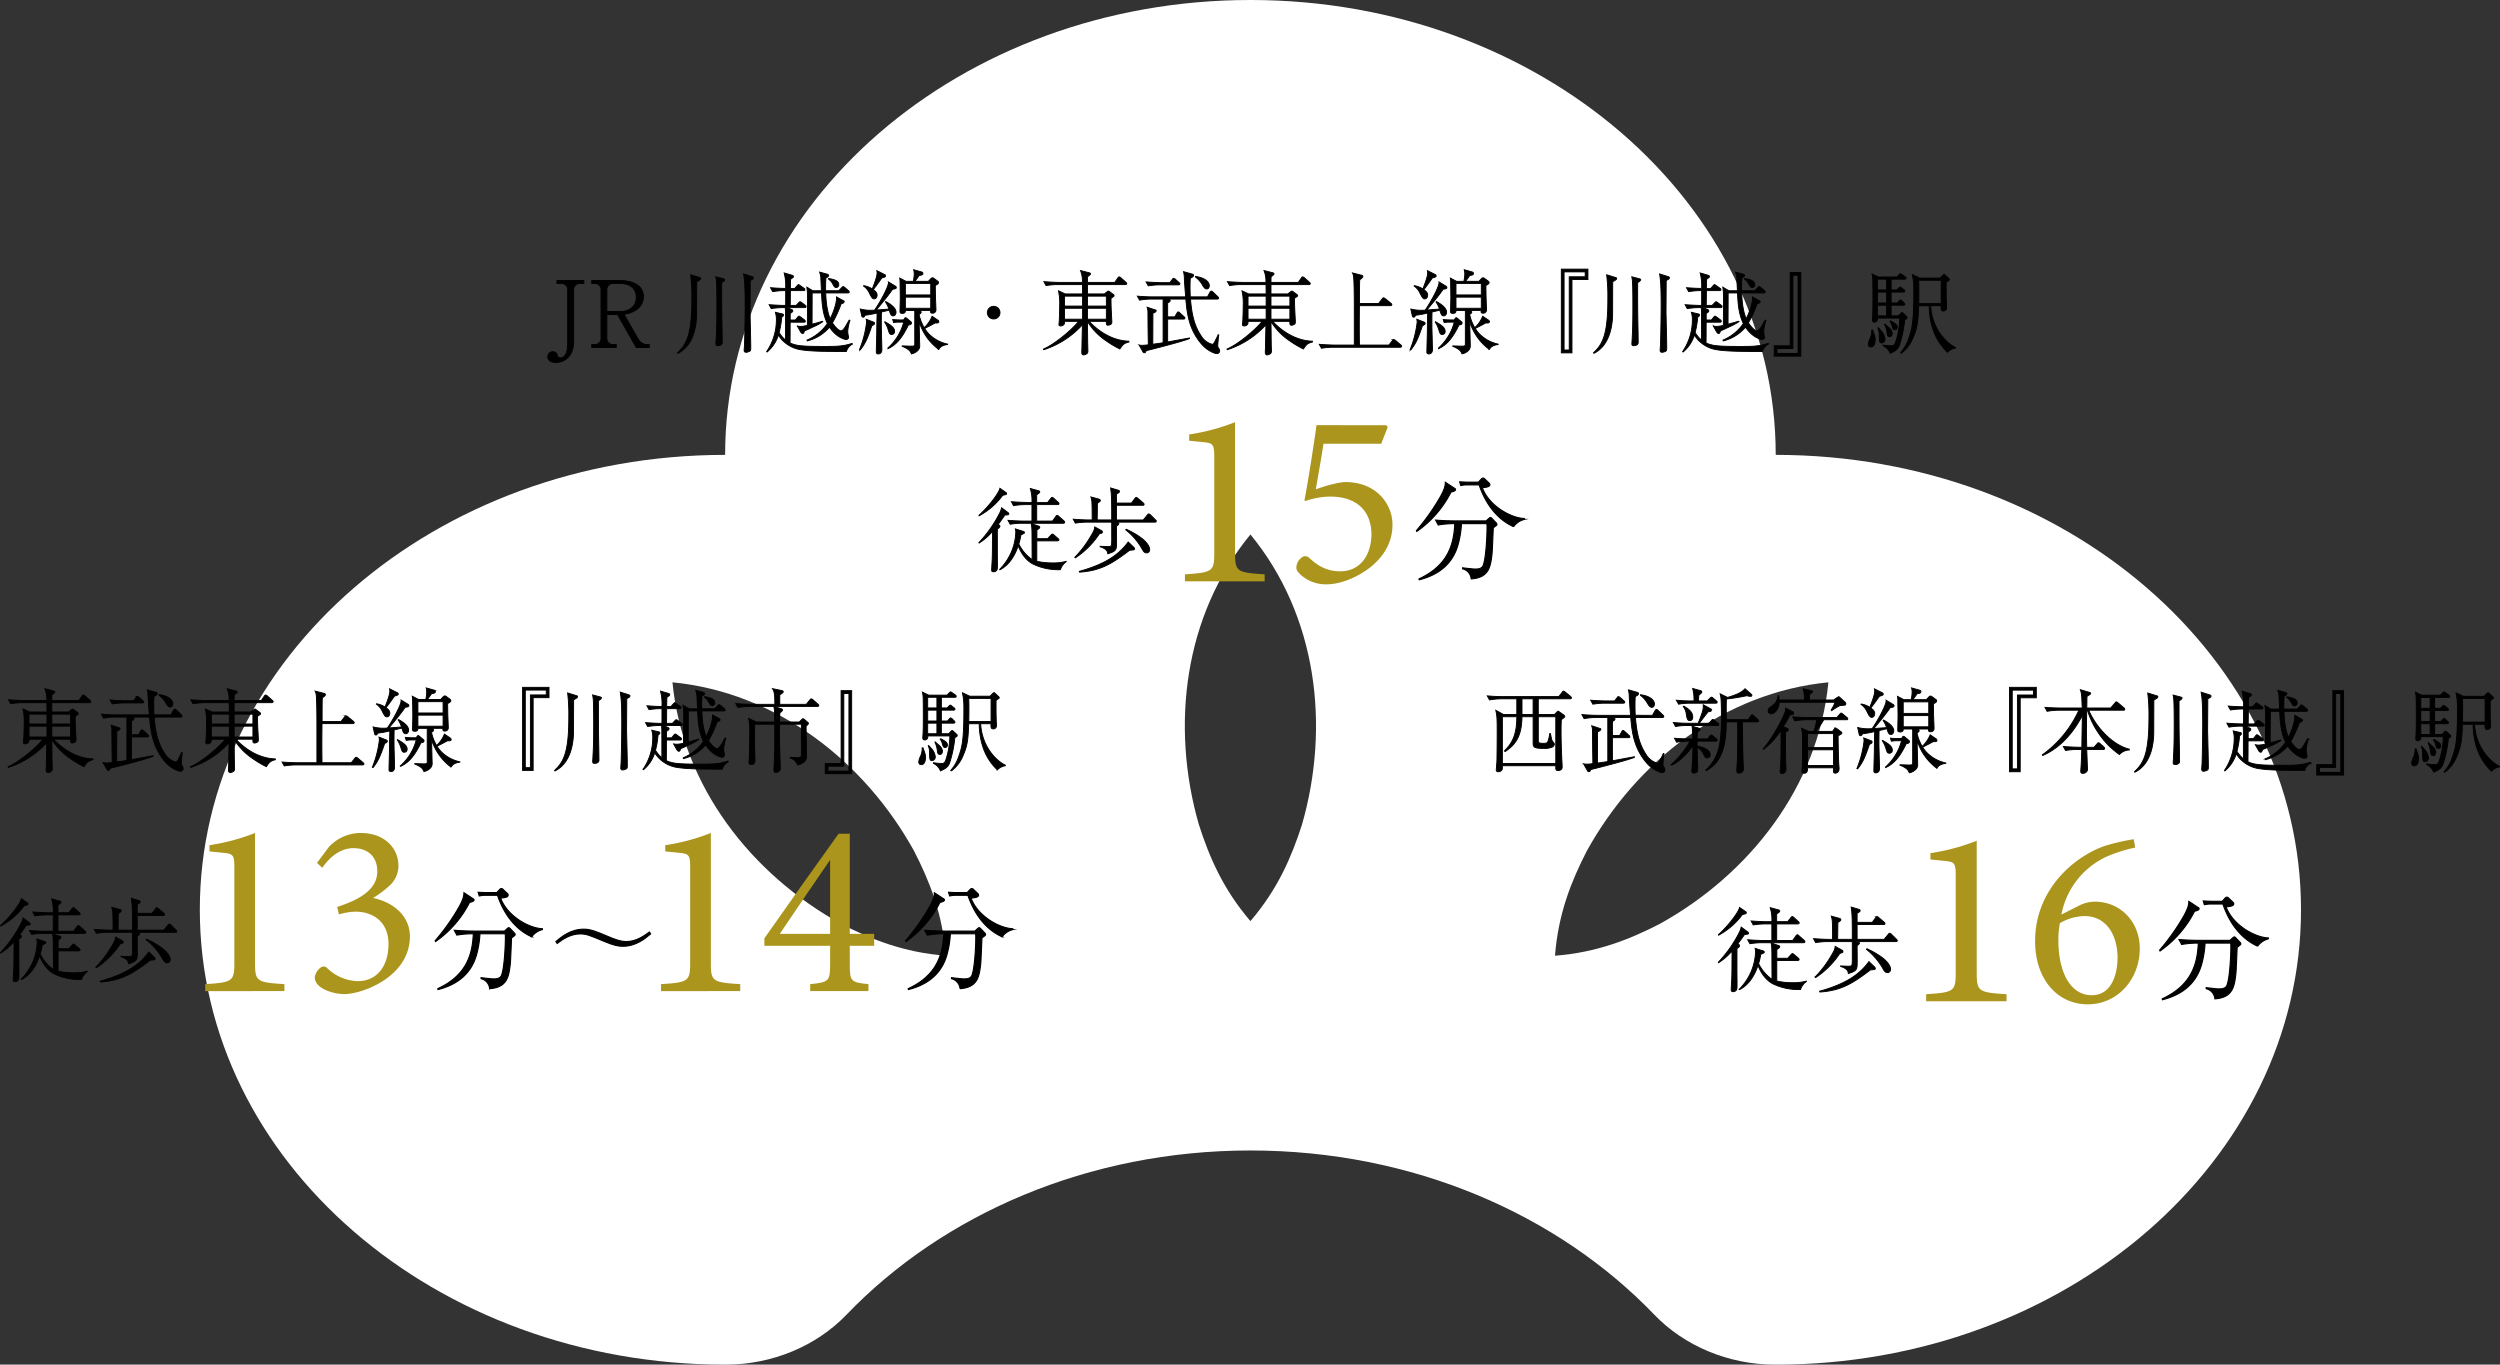 <svg xmlns="http://www.w3.org/2000/svg" width="790.315" height="431.395" viewBox="0 0 790.315 431.395">
  <rect x="0" y="0" width="790.315" height="431.395" fill="#333333" stroke="none"/>
  <g id="グループ_17251" data-name="グループ 17251" transform="translate(-564.831 -356.584)">
    <g id="アートワーク_34" data-name="アートワーク 34" transform="translate(960.121 572.281)">
      <path id="パス_9184" data-name="パス 9184" d="M498.182,143.8C498.182,64.381,423.834,0,332.122,0S166.061,64.381,166.061,143.8C74.348,143.8,0,208.179,0,287.6S74.348,431.4,166.061,431.4h.271c14.753-.022,28.672-5.97,38.1-15.792,30.454-31.711,76.333-51.913,127.685-51.913s97.23,20.2,127.684,51.913c9.433,9.822,23.353,15.77,38.106,15.792h.271c91.713,0,166.061-64.381,166.061-143.8S589.895,143.8,498.182,143.8ZM202.7,292.055c-28.318-15.681-50.066-43.339-53.286-76.357,33.019,3.22,60.675,24.969,76.358,53.285,4.886,9.519,9.032,19.778,10.071,33.144C222.475,301.087,212.216,296.941,202.7,292.055Zm145.738-31.421c-3.276,10.186-7.6,20.372-16.314,30.557-8.716-10.185-13.039-20.371-16.314-30.557-8.935-31.111-4.757-66.047,16.314-91.671C353.192,194.587,357.369,229.522,348.436,260.634Zm113.11,31.421c-9.519,4.886-19.778,9.032-33.144,10.071,1.04-13.366,5.186-23.624,10.071-33.143,15.681-28.317,43.339-50.065,76.358-53.286C511.611,248.716,489.862,276.372,461.546,292.055Z" transform="translate(-332.121 -215.698)" fill="#fff"/>
    </g>
    <g id="アートワーク_31" data-name="アートワーク 31" transform="translate(725 622.358)">
      <g id="グループ_4374" data-name="グループ 4374" transform="translate(-160 -48.486)">
        <g id="グループ_4371" data-name="グループ 4371" transform="translate(0 46.038)">
          <g id="グループ_4361" data-name="グループ 4361" transform="translate(0 20.65)">
            <g id="グループ_4360" data-name="グループ 4360">
              <path id="パス_9126" data-name="パス 9126" d="M9.487,123.815c.116.115.2.2.2.317,0,.346-.144.346-1.239.433-.548.806-1.067,1.527-2.1,2.94.432.259.547.316.547.576,0,.4-.576.72-.808.836v6.974c0,.606.029,3.257.029,3.8,0,1.787,0,1.96-.318,2.306a1.175,1.175,0,0,1-.835.375c-.462,0-.663-.115-.663-.519,0-.836.115-2.161.144-3,.086-1.844.086-2.594.115-9.165a17.948,17.948,0,0,1-4.208,3.66l-.057-.144a39.515,39.515,0,0,0,6.6-9.424,6.749,6.749,0,0,0,.519-1.527Zm-.691-6.34a.423.423,0,0,1,.2.346c0,.288-.259.345-1.21.519A22.24,22.24,0,0,1,.351,124.8l-.029-.172c2.911-2.565,6.313-7,6.571-8.474Zm17.09,24.238a18.262,18.262,0,0,1-8.5-1.729c-2.968-1.5-4.323-4.726-4.755-5.764-1.527,4.525-3.862,6.571-5.736,7.522l-.087-.115a17.846,17.846,0,0,0,3.488-5.016,17.38,17.38,0,0,0,1.585-6.773,4.372,4.372,0,0,0-.144-.951l2.537.807c.144.058.317.115.317.346,0,.259-.116.288-1.1.72a21.326,21.326,0,0,1-.663,2.882,12.61,12.61,0,0,0,4.179,4.9c-.028-1.412-.028-7.638-.058-8.906a13.309,13.309,0,0,0-.231-2.421l2.334.807c.231.058.346.115.346.346,0,.259-.086.317-.893.893v2.71h3.372l1.009-1.1c.288-.317.345-.345.489-.345.087,0,.173,0,.519.316l1.239,1.066c.144.115.288.231.288.432,0,.259-.231.318-.432.318H18.48v6.4a21.062,21.062,0,0,0,4.957.519,15.181,15.181,0,0,0,4.265-.49v.115A4.928,4.928,0,0,0,25.887,141.713Zm.923-14.583h-13a23.282,23.282,0,0,0-3.689.317l-.692-1.239c2.161.172,4.266.231,4.785.231h2.738v-5.159H14.877a23.935,23.935,0,0,0-3.718.318l-.663-1.24c2.162.173,4.237.231,4.785.231h1.672a12.845,12.845,0,0,0-.519-4.381l2.536.691c.288.087.432.144.432.375s-.086.288-.951.922v2.392h3.43l.951-1.21c.288-.375.4-.375.49-.375.173,0,.462.259.519.317l1.326,1.21a.542.542,0,0,1,.288.432c0,.259-.259.317-.432.317H18.451v5.159h4.957l1.009-1.383c.115-.2.259-.4.461-.4.144,0,.2.029.518.317l1.557,1.384c.231.2.288.346.288.461C27.242,127.073,26.982,127.13,26.809,127.13Z" transform="translate(-0.294 -116.034)" stroke="#000" stroke-miterlimit="10" stroke-width="0.288"/>
              <path id="パス_9127" data-name="パス 9127" d="M77.344,126.7H64.663l.893.172c.2.029.461.116.461.318,0,.231-.548.634-.749.778,0,.922.058,4.957.029,5.764-.058,1.7-.288,2.161-2.767,2.911-.058-.605-.115-1.47-2.393-2.219v-.144c.346,0,1.931.086,2.248.086,1.268,0,1.3-.115,1.355-1.066.058-.576.028-.75.028-6.6H56.075a24.072,24.072,0,0,0-3.719.316l-.663-1.239c2.161.173,4.238.23,4.785.23H57.63c0-2.68,0-3.718-.058-5.13a6.919,6.919,0,0,0-.345-2.1l2.536.692c.115.029.432.144.432.432,0,.259-.086.317-.923.865,0,.894,0,1.326-.058,5.245h4.553c.029-7.464-.115-8.415-.345-10.059l2.334.692c.2.058.461.173.461.4,0,.2-.086.375-.951.836V120.7h4.726l1.038-1.412c.144-.173.288-.375.461-.375a1.1,1.1,0,0,1,.518.317l1.643,1.412c.172.145.288.259.288.461,0,.26-.231.288-.432.288H65.268v4.611h8.415l1.269-1.527c.2-.259.316-.375.46-.375a1.066,1.066,0,0,1,.549.316l1.527,1.528c.173.173.289.259.289.432C77.777,126.642,77.546,126.7,77.344,126.7Zm-17.466,3.689a26.7,26.7,0,0,1-7.522,7.522l-.172-.173a33.006,33.006,0,0,0,4.957-6.514c1.153-1.873,1.24-2.334,1.3-3.026l1.96,1.066c.172.086.461.259.461.548S60.6,130.187,59.878,130.389ZM70.6,135.4a5.552,5.552,0,0,1-1.153.087c-5.679,4.352-9.281,6.485-15.765,6.917l-.086-.26c4.064-1.124,8.415-2.766,11.644-5.36a18.98,18.98,0,0,0,3.718-3.862l1.7,1.643a.736.736,0,0,1,.288.518C70.945,135.317,70.715,135.374,70.6,135.4Zm4.15.952c-.749,0-1.037-.519-1.527-1.413a20.525,20.525,0,0,0-5.044-5.822l.144-.2a25.319,25.319,0,0,1,5.044,2.969c.663.548,2.334,2.046,2.334,3.458A.978.978,0,0,1,74.75,136.355Z" transform="translate(-22.067 -115.949)" stroke="#000" stroke-miterlimit="10" stroke-width="0.288"/>
            </g>
          </g>
          <g id="グループ_4370" data-name="グループ 4370" transform="translate(64.703 0)">
            <g id="グループ_4363" data-name="グループ 4363" transform="translate(72.687 17.565)">
              <g id="グループ_4362" data-name="グループ 4362">
                <path id="パス_9128" data-name="パス 9128" d="M249.544,114.974a33.782,33.782,0,0,1-10.744,12.38l-.142-.249a67.475,67.475,0,0,0,7.613-10.779c1.316-2.42,1.459-3.345,1.495-4.412l2.7,1.779c.356.213.5.32.5.5C250.967,114.653,250.077,114.867,249.544,114.974ZM263.6,125.611c-.035.036-.356.285-.782.6-.071,1.281-.285,6.973-.392,8.111-.462,4.162-1,7.542-6.545,7.933a3.563,3.563,0,0,0-2.7-3.166v-.32c.534.071.783.107,2.846.32a8.061,8.061,0,0,0,1.174.071c.6,0,2.028,0,2.455-1.174.889-2.348,1.209-9.25,1.209-11.846a7.491,7.491,0,0,0-.071-1.246h-7.969a30.333,30.333,0,0,1-1.032,6.475c-1.637,6.047-6.012,9.605-12.238,11.17l-.071-.284c9.072-4.2,10.958-10.709,11.242-17.361h-.605a29.784,29.784,0,0,0-4.589.427l-.818-1.53c2.668.213,5.23.249,5.906.249h9.961l.818-.747c.249-.213.356-.32.534-.32s.284.107.462.285l1.281,1.352a.881.881,0,0,1,.285.5C263.952,125.326,263.845,125.433,263.6,125.611Zm5.586.249c-5.23-2.348-8.823-7.257-10.815-13.128H254.56a9.154,9.154,0,0,0-1.957.214l-.356-1.174c.64.036,1.993.107,2.526.107h3.379l.818-.889c.356-.391.5-.391.64-.391a.878.878,0,0,1,.605.356l1.245,1.174a.726.726,0,0,1,.285.534c0,.676-1,.818-2.383.961,2.1,5.728,9,9.534,13.2,9.676v.284A5.928,5.928,0,0,0,269.182,125.86Z" transform="translate(-238.658 -110.598)" stroke="#000" stroke-miterlimit="10" stroke-width="0.356"/>
                <path id="パス_9129" data-name="パス 9129" d="M334.842,134.374c-1.743,1.458-4.624,3.913-8.823,3.913-1.494,0-2.882-.32-5.728-1.494-5.016-2.1-5.834-2.419-7.72-2.419-3.13,0-5.621,1.779-7.293,3.024l-.391-.6c1.744-1.458,4.625-3.913,8.823-3.913,1.957,0,3.736.64,6.8,1.956,2.918,1.246,4.732,1.957,6.653,1.957,3.131,0,5.585-1.779,7.293-3.024Z" transform="translate(-266.714 -120.037)" stroke="#000" stroke-miterlimit="10" stroke-width="0.356"/>
              </g>
            </g>
            <g id="グループ_4365" data-name="グループ 4365" transform="translate(221.394 17.565)">
              <g id="グループ_4364" data-name="グループ 4364">
                <path id="パス_9130" data-name="パス 9130" d="M507.544,114.974a33.782,33.782,0,0,1-10.744,12.38l-.142-.249a67.473,67.473,0,0,0,7.613-10.779c1.316-2.42,1.459-3.345,1.495-4.412l2.7,1.779c.356.213.5.32.5.5C508.967,114.653,508.077,114.867,507.544,114.974ZM521.6,125.611c-.035.036-.356.285-.782.6-.071,1.281-.285,6.973-.392,8.111-.462,4.162-1,7.542-6.545,7.933a3.563,3.563,0,0,0-2.7-3.166v-.32c.534.071.783.107,2.846.32a8.062,8.062,0,0,0,1.174.071c.6,0,2.028,0,2.455-1.174.889-2.348,1.209-9.25,1.209-11.846a7.491,7.491,0,0,0-.071-1.246h-7.969a30.33,30.33,0,0,1-1.032,6.475c-1.637,6.047-6.012,9.605-12.238,11.17l-.071-.284c9.072-4.2,10.958-10.709,11.242-17.361h-.605a29.784,29.784,0,0,0-4.589.427l-.818-1.53c2.668.213,5.23.249,5.906.249h9.961l.818-.747c.249-.213.356-.32.534-.32s.284.107.462.285l1.281,1.352a.881.881,0,0,1,.285.5C521.952,125.326,521.845,125.433,521.6,125.611Zm5.586.249c-5.23-2.348-8.823-7.257-10.815-13.128H512.56a9.154,9.154,0,0,0-1.957.214l-.356-1.174c.64.036,1.993.107,2.526.107h3.379l.818-.889c.356-.391.5-.391.64-.391a.878.878,0,0,1,.605.356l1.245,1.174a.726.726,0,0,1,.285.534c0,.676-1,.818-2.383.961,2.1,5.728,9,9.534,13.2,9.676v.284A5.927,5.927,0,0,0,527.182,125.86Z" transform="translate(-496.658 -110.598)" stroke="#000" stroke-miterlimit="10" stroke-width="0.356"/>
              </g>
            </g>
            <g id="グループ_4367" data-name="グループ 4367">
              <g id="グループ_4366" data-name="グループ 4366">
                <path id="パス_9131" data-name="パス 9131" d="M112.55,130.112v-2.2c8.739-.551,9.211-.945,9.211-6.849V90.829c0-4.015-.551-4.172-4.015-4.487l-3.857-.394V83.98A65.021,65.021,0,0,0,128.3,80.123v40.936c0,5.983.472,6.3,9.289,6.849v2.2Z" transform="translate(-112.55 -80.123)" fill="#ab951d"/>
                <path id="パス_9132" data-name="パス 9132" d="M173.353,89.57l3.7-4.96a13.8,13.8,0,0,1,10.155-4.487c7.163,0,11.887,4.487,11.887,10.47a8.552,8.552,0,0,1-2.44,5.826,33.022,33.022,0,0,1-5.589,4.251c7.321,1.574,11.651,6.376,11.651,12.123,0,12.832-15.115,18.264-20.7,18.264-3.7,0-7.085-1.575-8.188-2.756a3.5,3.5,0,0,1-1.18-2.6,4.654,4.654,0,0,1,1.81-2.992,1.478,1.478,0,0,1,2.047.079,14.457,14.457,0,0,0,9.761,4.172c5.668,0,9.683-4.251,9.683-11.887-.079-7.242-5.353-10.076-10.392-10.076a19.939,19.939,0,0,0-5.275.866l-.551-2.361c7.006-2.283,12.674-5.432,12.674-11.258,0-4.645-2.991-7.321-7.557-7.321-4.408,0-7.793,3.228-9.841,6.219Z" transform="translate(-138.007 -80.123)" fill="#ab951d"/>
              </g>
            </g>
            <g id="グループ_4369" data-name="グループ 4369" transform="translate(144.096)">
              <g id="グループ_4368" data-name="グループ 4368" transform="translate(0)">
                <path id="パス_9133" data-name="パス 9133" d="M362.55,130.112v-2.2c8.739-.551,9.211-.945,9.211-6.849V90.829c0-4.015-.551-4.172-4.015-4.487l-3.857-.394V83.98A65.021,65.021,0,0,0,378.3,80.123v40.936c0,5.983.472,6.3,9.289,6.849v2.2Z" transform="translate(-362.55 -80.123)" fill="#ab951d"/>
                <path id="パス_9134" data-name="パス 9134" d="M446.232,115.958v5.983c0,5.2.315,5.589,5.9,6.14v2.2H433.715v-2.2c5.9-.551,6.3-1.024,6.3-6.219v-5.9H419.23V113.6c7.479-10.628,15.587-22.121,23.459-33.064h3.543v31.646h7.715v3.779ZM440.013,88.8c-4.96,7.242-10.47,15.272-15.9,23.381h15.9Z" transform="translate(-386.56 -80.297)" fill="#ab951d"/>
              </g>
            </g>
          </g>
        </g>
        <g id="グループ_4373" data-name="グループ 4373" transform="translate(2.372)">
          <g id="グループ_4372" data-name="グループ 4372" transform="translate(0)">
            <path id="パス_9135" data-name="パス 9135" d="M28.417,25.642a30.174,30.174,0,0,1-4.179-2.478A19.713,19.713,0,0,1,18.243,17c.029,1.326.058,7.09.116,8.272,0,.144.028.778.028.893,0,.49-.058.749-.375.98a2.1,2.1,0,0,1-.98.374c-.489,0-.576-.518-.576-.806,0-.231.029-1.24.058-1.441,0-1.153.115-6.2.144-7.234A28.016,28.016,0,0,1,4.524,25.872l-.115-.2c3.429-1.441,8.877-5.966,11.067-8.7H11.038c0,.663-.058.808-.144.923a1.341,1.341,0,0,1-1.1.518c-.489,0-.519-.317-.519-.489a3.568,3.568,0,0,1,.058-.519c.115-1.383.172-4.006.172-5.3a18.4,18.4,0,0,0-.375-4.727l2.133.98h5.447c0-.432,0-1.21-.028-2.94H8.934a23.629,23.629,0,0,0-3.689.317L4.553,4.487c2.162.173,4.265.231,4.785.231h7.32A9.148,9.148,0,0,0,16.053,1l2.709.691c.173.058.432.115.432.318,0,.173-.086.288-.345.49-.231.2-.432.346-.576.461,0,.116-.029,1.182-.029,1.759h8.589l.952-1.383c.144-.2.259-.346.4-.346a1.015,1.015,0,0,1,.547.288L30.29,4.66a.62.62,0,0,1,.288.432c0,.259-.26.317-.432.317h-11.9v2.94h5.3L24.5,7.6c.144-.115.2-.144.317-.144a.606.606,0,0,1,.288.115l1.239.922c.173.144.26.2.26.375a.462.462,0,0,1-.26.375,5.573,5.573,0,0,0-.692.489c0,2.191,0,2.277.231,6.745.028.288.028.576.028.6,0,.49-.086.692-.49.893a1.612,1.612,0,0,1-.692.2c-.576,0-.576-.4-.548-1.211H18.791c2.1,2.277,6.571,6.053,12.479,6.226v.259C29.656,23.855,29.31,24.316,28.417,25.642Zm-11.7-16.6H11.038v3.113h5.677Zm0,3.8H11.038v3.429h5.677Zm7.465-3.8H18.243v3.113H24.18Zm0,3.8H18.243v3.429H24.18Z" transform="translate(-4.409 -0.568)" stroke="#000" stroke-miterlimit="10" stroke-width="0.288"/>
            <path id="パス_9136" data-name="パス 9136" d="M80.511,27.337c-.865,0-3.2-1.182-4.7-2.94-3.92-4.5-4.612-9.511-4.987-14.18h-6.11l.807.173c.231.057.4.115.4.288,0,.316-.46.633-.806.72v4.409h2.248l.692-1.21c.172-.288.259-.346.375-.346.144,0,.2.029.576.375l1.239,1.124c.173.173.288.26.288.461,0,.259-.259.288-.461.288H65.12v7.177c.2-.029.346-.058.893-.144,1.989-.375,3.977-.749,5.966-1.1v.173c-1.442.72-11.269,3.257-13.575,3.8-.288.605-.316.663-.634.663a.4.4,0,0,1-.375-.231l-1.268-2.219a3.8,3.8,0,0,0,.98.115,13.216,13.216,0,0,0,1.931-.173c-.086-4.87-.086-5.361-.115-9.914a4.994,4.994,0,0,0-.259-1.873l2.45.807c.288.086.4.115.4.288,0,.086-.144.548-1.009.749-.029.519-.029.922-.029,1.21,0,.98-.029,8.272-.029,8.56.49-.058,1.326-.173,3.228-.461V10.218H59.99a20.745,20.745,0,0,0-3.689.345l-.692-1.268c2.161.2,4.265.231,4.785.231H70.769c-.173-2.133-.317-3.978-.4-5.678a10.243,10.243,0,0,0-.26-2.248l2.767.778c.173.058.375.144.375.4,0,.375-.432.606-1.009.894-.058.663-.087,1.585-.087,2.882,0,1.441.058,2.478.087,2.969H77.6l.808-1.441c.086-.144.23-.375.4-.375.231,0,.375.144.576.346l1.441,1.383c.231.231.288.346.288.462,0,.317-.316.317-.432.317H72.3c.4,5.1,1.269,8.415,3.257,11.441A5.879,5.879,0,0,0,79.1,24.426c.346,0,.519-.288.72-.634.058-.144.865-1.643,1.153-2.363l.2.029c-.2,1.5-.317,3.17-.317,3.4,0,.375.029.4.345.893a1.785,1.785,0,0,1,.26.75A.846.846,0,0,1,80.511,27.337ZM68.521,5.75H62.756a23.639,23.639,0,0,0-3.718.318l-.692-1.24c2.161.173,4.265.231,4.813.231h2.651l.749-.98c.259-.345.288-.374.432-.374a1.436,1.436,0,0,1,.548.288L68.665,5c.173.144.288.231.288.432C68.953,5.692,68.723,5.75,68.521,5.75Zm8.877,1.3c-.462,0-.836-.375-1.3-1.153A8.208,8.208,0,0,0,73.853,3.3V3.127c2.969.346,4.352,1.729,4.352,2.882C78.2,6.528,77.916,7.047,77.4,7.047Z" transform="translate(-26.098 -0.822)" stroke="#000" stroke-miterlimit="10" stroke-width="0.288"/>
            <path id="パス_9137" data-name="パス 9137" d="M128.417,25.642a30.173,30.173,0,0,1-4.179-2.478A19.713,19.713,0,0,1,118.243,17c.029,1.326.058,7.09.116,8.272,0,.144.028.778.028.893,0,.49-.058.749-.375.98a2.1,2.1,0,0,1-.98.374c-.489,0-.576-.518-.576-.806,0-.231.029-1.24.058-1.441,0-1.153.115-6.2.144-7.234a28.016,28.016,0,0,1-12.133,7.839l-.115-.2c3.429-1.441,8.877-5.966,11.067-8.7h-4.438c0,.663-.058.808-.144.923a1.341,1.341,0,0,1-1.1.518c-.489,0-.519-.317-.519-.489a3.57,3.57,0,0,1,.058-.519c.115-1.383.172-4.006.172-5.3a18.4,18.4,0,0,0-.375-4.727l2.133.98h5.447c0-.432,0-1.21-.028-2.94h-7.754a23.63,23.63,0,0,0-3.689.317l-.692-1.239c2.162.173,4.265.231,4.785.231h7.32A9.148,9.148,0,0,0,116.053,1l2.709.691c.173.058.432.115.432.318,0,.173-.086.288-.345.49-.231.2-.432.346-.576.461,0,.116-.029,1.182-.029,1.759h8.589l.952-1.383c.144-.2.259-.346.4-.346a1.015,1.015,0,0,1,.547.288L130.29,4.66a.62.62,0,0,1,.288.432c0,.259-.26.317-.432.317h-11.9v2.94h5.3L124.5,7.6c.144-.115.2-.144.317-.144a.606.606,0,0,1,.288.115l1.239.922c.173.144.26.2.26.375a.462.462,0,0,1-.26.375,5.573,5.573,0,0,0-.692.489c0,2.191,0,2.277.231,6.745.028.288.028.576.028.6,0,.49-.086.692-.49.893a1.612,1.612,0,0,1-.692.2c-.576,0-.576-.4-.548-1.211h-5.389c2.1,2.277,6.571,6.053,12.479,6.226v.259C129.656,23.855,129.31,24.316,128.417,25.642Zm-11.7-16.6h-5.677v3.113h5.677Zm0,3.8h-5.677v3.429h5.677Zm7.465-3.8h-5.937v3.113h5.937Zm0,3.8h-5.937v3.429h5.937Z" transform="translate(-46.77 -0.568)" stroke="#000" stroke-miterlimit="10" stroke-width="0.288"/>
            <path id="パス_9138" data-name="パス 9138" d="M180.158,25.645H159.09a23.562,23.562,0,0,0-3.689.318l-.692-1.24c2.161.173,4.265.231,4.784.231h6.226V13.972c0-1.844,0-9.424-.259-10.751a3.038,3.038,0,0,0-.317-.922l2.825.72c.2.057.432.144.432.4,0,.317-.26.49-.952,1.009-.029.346-.057.663-.057,1.124-.029,1.009-.029,5.447-.029,6.34h5.994l1.125-1.441c.231-.288.317-.345.432-.345a1.428,1.428,0,0,1,.548.288l1.758,1.441c.115.115.288.231.288.432,0,.259-.259.316-.432.316h-9.742c-.058,6.11-.058,7.437,0,12.365h9.252l1.095-1.384c.288-.346.375-.346.461-.346a1.153,1.153,0,0,1,.519.288L180.3,24.9c.144.115.288.231.288.432C180.59,25.587,180.331,25.645,180.158,25.645Z" transform="translate(-68.078 -1.118)" stroke="#000" stroke-miterlimit="10" stroke-width="0.288"/>
            <path id="パス_9139" data-name="パス 9139" d="M208.1,18.131c-1.412,4.15-2.075,5.591-3.66,7.608l-.231-.086a32.7,32.7,0,0,0,2.219-8.618,5.045,5.045,0,0,0-.115-.922l2.306.894c.2.086.318.2.318.374C208.936,17.756,208.59,17.9,208.1,18.131Zm6.485-11.442c-1.528,2.306-4.929,6.283-5.131,6.514.4-.029,3.257-.231,3.978-.288a7.581,7.581,0,0,0-1.067-2.22l.116-.144c.634.346,3.2,1.7,3.2,3.344,0,.605-.374,1.153-.865,1.153-.72,0-.893-.576-1.268-1.787l-2.45.576c-.058,2.854-.029,4.208-.029,4.986.029,1.037.173,6.513.173,6.8,0,1.1-.663,1.383-1.124,1.383a.565.565,0,0,1-.635-.662c0-1.038.144-5.505.144-6.428s.086-4.928.115-5.764a30.515,30.515,0,0,1-3.775.692c-.259.461-.375.605-.634.605a.435.435,0,0,1-.4-.346l-.49-2.219a12.922,12.922,0,0,0,4.525.346c1.787-2.565,4.612-7.724,4.323-8.848l2.219,1.355a.453.453,0,0,1,.259.432C215.766,6.487,215.477,6.573,214.585,6.689Zm-3.373-3.545c-1.383,1.96-1.844,2.594-2.68,3.66.605.461,1.21.922,1.21,1.729,0,.576-.345,1.182-.893,1.182s-.807-.4-1.47-1.7a5.441,5.441,0,0,0-1.9-2.334l.058-.115A6.6,6.6,0,0,1,208.215,6.6c.259-.663,1.527-3.718,1.527-5.043a6.1,6.1,0,0,0-.086-.72l2.45,1.239a.433.433,0,0,1,.288.4C212.394,2.769,212.193,2.884,211.212,3.144ZM214.354,20.9c-.663,0-.778-.346-1.153-1.585a8.693,8.693,0,0,0-1.1-2.306l.057-.116c1.643.922,3.055,1.787,3.055,3A.92.92,0,0,1,214.354,20.9Zm5.217-3c-2.1,4.352-3.949,6.313-6.427,7.465l-.029-.2a16.609,16.609,0,0,0,4.986-8.156h-1.585a9.753,9.753,0,0,0-1.585.144l-.288-.952c.519.058,1.614.115,2.046.115h1.383l.317-.461a.406.406,0,0,1,.318-.231.66.66,0,0,1,.346.173l1.3,1.1a.455.455,0,0,1,.2.375C220.55,17.785,219.974,17.872,219.571,17.9Zm9.54,7.7a17.125,17.125,0,0,1-6.168-8.7c0,.49.029,1.037.029,1.528.028.922.144,5.735.144,5.821a2.087,2.087,0,0,1-.836,1.9,3.568,3.568,0,0,1-1.758.836c-.345-.778-.6-1.412-2.94-2.392l.058-.115c.548.029,2.421.086,2.681.086.893,0,1.239,0,1.239-.605V14.73a11.553,11.553,0,0,0-.028-1.383H218.62c0,.317.028.922-.98.922-.692,0-.72-.317-.72-.576,0-.663.086-3.66.086-4.266,0-.749-.058-3.977-.058-4.64a10.631,10.631,0,0,0-.115-1.614l1.989,1.037H221.1a11.315,11.315,0,0,0,.289-2.363,4.552,4.552,0,0,0-.173-1.3l2.536.72a.477.477,0,0,1,.375.461c0,.49-.519.548-1.153.6-.2.288-1.153,1.614-1.355,1.874h4.208l.807-.865a.823.823,0,0,1,.49-.259.732.732,0,0,1,.433.173l1.181.865a.593.593,0,0,1,.288.49c0,.346-.375.548-1.009.893,0,.288.058,3.66.058,3.747.029.605.144,3.4.144,3.776a1.046,1.046,0,0,1-1.123,1.182c-.519,0-.663-.259-.548-.865h-3.978l.491.115c.317.086.518.259.518.4,0,.288-.345.548-.662.72a13.155,13.155,0,0,0,1.614,4.179,9.953,9.953,0,0,0,2.478-3.6l1.816,1.239a.527.527,0,0,1,.288.519c0,.375-.462.4-1.124.346-1.1.605-2.22,1.182-3.315,1.729a8.738,8.738,0,0,0,1.643,2.046,11.711,11.711,0,0,0,5.563,2.882v.115C229.86,24.327,229.428,25.048,229.111,25.6ZM226.574,4.9H218.62V8.476h7.954Zm0,4.265H218.62v3.488h7.954Z" transform="translate(-89.047 -0.377)" stroke="#000" stroke-miterlimit="10" stroke-width="0.288"/>
            <path id="パス_9140" data-name="パス 9140" d="M294.969,3.506h-5.015V26.535h-3.344V.25h8.358ZM294.1,1.115h-6.628V25.641h1.614v-23H294.1Z" transform="translate(-123.954 -0.25)" stroke="#000" stroke-miterlimit="10" stroke-width="0.288"/>
            <path id="パス_9141" data-name="パス 9141" d="M310.212,5.271c0,.029-.028.346-.028.375l-.029,9.569c0,3.372-.692,10-5.88,12.566l-.115-.173c2.882-2.652,4.5-5.736,4.5-16.775a57.767,57.767,0,0,0-.375-7.724l2.767.865c.23.057.374.115.374.317C311.422,4.55,311.134,4.81,310.212,5.271Zm7.811.317c0,7.494,0,8.329.144,16.226,0,.4.029,2.161.029,2.536,0,1.037-1.3,1.037-1.354,1.037-.634,0-.634-.345-.634-.605,0-.144.115-1.9.115-2.162.2-3.545.2-7.176.2-10.779,0-1.441-.029-5.62-.144-6.83-.058-.461-.115-.893-.2-1.269l2.306.606c.4.115.49.173.49.317C318.974,4.983,318.368,5.357,318.023,5.588Zm8.963-.692v.519l-.057,9.453c0,.317.231,9.165.231,10.865,0,1.009,0,1.124-.288,1.355a2.453,2.453,0,0,1-1.153.375.552.552,0,0,1-.633-.635c0-.317.115-1.614.115-1.9.144-4.9.2-9.8.2-11.961,0-6.974-.23-8.5-.489-10.116l2.651.836c.317.115.432.2.432.375C327.995,4.435,327.5,4.666,326.985,4.9Z" transform="translate(-131.388 -1.351)" stroke="#000" stroke-miterlimit="10" stroke-width="0.288"/>
            <path id="パス_9142" data-name="パス 9142" d="M377.755,26.78c-5.677,0-11.154.028-14.7-.606a10.1,10.1,0,0,1-6.657-4.554,11.3,11.3,0,0,1-3.545,5.332l-.144-.115a17.734,17.734,0,0,0,3.054-9.8,7.734,7.734,0,0,0-.316-2.565l1.96.461c.374.086.605.115.605.4s-.4.576-.576.692a26.244,26.244,0,0,1-.807,4.813,9.842,9.842,0,0,0,2.017,2.363c0-6.081,0-8.531-.028-9.252a9.263,9.263,0,0,0-.087-.951h-.663a23.912,23.912,0,0,0-3.718.317l-.663-1.239c2.161.172,4.236.231,4.784.231h.4c0-.288.029-3.372,0-4.64a22.485,22.485,0,0,0-4.064.317L353.92,6.75c1.469.115,2.824.2,4.755.23a15.854,15.854,0,0,0-.462-4.87l2.364.692c.346.115.548.173.548.461,0,.2-.115.259-.259.375-.231.173-.548.4-.635.461,0,.23-.058,2.45-.058,2.882h1.354l.749-.836c.231-.231.318-.375.432-.375.144,0,.259.115.548.317l1.182.836a.613.613,0,0,1,.288.432c0,.26-.23.317-.432.317h-4.121c0,.72-.029,3.978-.058,4.64h1.844l.779-.807c.316-.317.346-.346.461-.346s.26.086.548.288l1.066.806a.594.594,0,0,1,.288.432c0,.26-.231.318-.432.318h-5.476l1.239.548c.461.2.491.259.491.49,0,.2-.087.288-.288.432-.231.173-.26.2-.519.375v2.046h1.614l.691-.836c.144-.2.288-.374.432-.374.115,0,.2.028.548.288l1.153.865a.566.566,0,0,1,.288.432c0,.288-.231.316-.433.316h-4.294c-.029.288-.029.576-.029.836,0,2.565,0,2.853-.028,5.677,1.844.865,3.6,1.1,10.375,1.1,4.295,0,6.139,0,9.107-.952l.086.231A3.825,3.825,0,0,0,377.755,26.78Zm.432-6.485a7.551,7.551,0,0,0,.086,1.153c.029.144.2.778.2.922a.816.816,0,0,1-.808.663c-.316,0-3-.576-5.216-3.891a13.332,13.332,0,0,1-6.975,4.323l-.086-.259a14.566,14.566,0,0,0,6.4-5.188c-1.527-3.141-1.7-6.485-1.844-9.626H367v.865c0,1.441-.029,7.7-.029,8.963,2.133-.576,2.536-.691,3.228-.922l.115.144a16.449,16.449,0,0,1-2.911,1.585c-.893.432-2.1,1.009-2.767,1.269-.317.749-.346.836-.635.836-.317,0-.605-.461-.633-.519l-1.038-1.844a3.953,3.953,0,0,0,1.066.144,11.613,11.613,0,0,0,2.1-.317c0-1.354.058-7.378.058-8.588a23.385,23.385,0,0,0-.231-3.43L367.207,7.7h2.709c-.086-1.643-.086-1.816-.173-3.631a6.439,6.439,0,0,0-.4-2.219l2.334.634c.058.029.519.173.519.4,0,.4-.6.663-.865.808-.057.951-.115,2.161-.086,4.006h4.121l.923-.95c.23-.288.317-.346.461-.346a1.227,1.227,0,0,1,.519.288l1.1.951c.172.173.288.26.288.461,0,.259-.26.288-.432.288h-6.946c.057,1.47.2,5.361,1.412,8.1,1.3-2.536,2.1-5.476,1.96-6.859l2.22,1.239a.305.305,0,0,1,.173.317c0,.288-.259.4-.952.692a35.929,35.929,0,0,1-2.708,5.908c.893,1.383,2.046,2.508,2.708,2.508.635,0,1.441-1.441,1.528-1.585.345-.605.836-1.5,1.038-1.787l.23.086A15.032,15.032,0,0,0,378.187,20.3Zm-3.631-13.6c-.491,0-.692-.374-1.1-1.124a4.183,4.183,0,0,0-1.3-1.5v-.2c2.594.4,3.2,1.037,3.2,1.931A.811.811,0,0,1,374.556,6.692Z" transform="translate(-151.954 -0.928)" stroke="#000" stroke-miterlimit="10" stroke-width="0.288"/>
            <path id="パス_9143" data-name="パス 9143" d="M429.3,6.6H415.672l2.277.72c.144.058.375.173.375.375,0,.26-.432.576-.836.893-.086,1.124-.116,1.816-.144,2.911H423.6l.75-.75c.057-.057.288-.288.461-.288.144,0,.432.259.49.288l.691.606c.462.4.491.432.491.605,0,.259-.432.605-.72.807-.029.778.144,7.839.144,9.337a2.187,2.187,0,0,1-.807,2.018,3.738,3.738,0,0,1-2.017.951,3.769,3.769,0,0,0-2.306-2.19v-.231a12.049,12.049,0,0,0,1.7.115c1.758,0,1.758-.317,1.786-.72.029-1.153,0-4.15,0-6.341V12.19h-6.917c0,3.2,0,4.554.144,10.03,0,.605.115,3.372.115,3.948,0,1.067-1.153,1.3-1.355,1.3-.663,0-.663-.432-.663-1.153,0-.086.259-5.187.259-6.139.029-2.45.029-5.332,0-7.984H409.5v.375l-.029,5.62.115,5.216c.029.692,0,1.527-1.21,1.527-.663,0-.663-.4-.663-.605,0-.259.058-1.412.087-1.643.086-2.45.144-4.928.144-7.378a20.366,20.366,0,0,0-.346-4.929l2.45,1.124h5.793c-.029-3.459-.029-3.718-.288-4.9H407.89a23.623,23.623,0,0,0-3.689.317l-.692-1.239c2.161.173,4.266.231,4.785.231h7.58c0-3.314-.173-4.064-.749-4.957l2.8.576c.317.058.605.144.605.432s-.519.577-1.066.923c-.029,1.585-.029,2.219,0,3.026h8.386l1.1-1.383c.173-.2.288-.346.462-.346a1.232,1.232,0,0,1,.518.288l1.556,1.383c.173.144.288.259.288.432C429.765,6.541,429.506,6.6,429.3,6.6Z" transform="translate(-173.474 -0.546)" stroke="#000" stroke-miterlimit="10" stroke-width="0.288"/>
            <path id="パス_9144" data-name="パス 9144" d="M452.609,25.078h5.015V2.05h3.344V28.334h-8.359Zm.865,2.392H460.1V2.943h-1.614v23h-5.015Z" transform="translate(-194.273 -1.013)" stroke="#000" stroke-miterlimit="10" stroke-width="0.288"/>
            <path id="パス_9145" data-name="パス 9145" d="M504.688,25.749c-.547,0-.778-.375-.778-.865a4.864,4.864,0,0,1,.576-1.844,5.549,5.549,0,0,0,.489-2.594h.288c.029.115.087.259.519,1.5a4.32,4.32,0,0,1,.259,1.527C506.042,23.732,506.042,25.749,504.688,25.749Zm10.635-8.589a37.129,37.129,0,0,1-1.672,8.07c-.4,1.009-1.009,1.729-2.882,2.479a4.427,4.427,0,0,0-2.219-2.364v-.2a25.153,25.153,0,0,0,2.507.23c.606,0,1.009-.029,1.412-1.124a25.619,25.619,0,0,0,1.269-7.58h-6.975c.115,1.066-.663,1.269-.951,1.269-.663,0-.663-.491-.605-1.24.231-2.306.115-11.816.086-12.1a9.408,9.408,0,0,0-.231-1.787l1.96.951h5.851l.633-.663c.318-.346.375-.346.49-.346s.144.029.518.288l.952.662c.086.087.288.231.288.432,0,.288-.259.318-.432.318h-4.266V7.822h1.816l.519-.519c.316-.316.346-.375.49-.375.115,0,.172.029.489.317l.692.519c.115.115.288.259.288.432,0,.288-.26.317-.433.317h-3.862v3.429h1.931l.548-.605c.288-.316.316-.345.461-.345a.923.923,0,0,1,.489.288l.605.605c.26.259.26.375.26.432,0,.259-.231.316-.433.316h-3.862v3.344h2.306l.635-.663c.288-.317.317-.346.461-.346s.144,0,.519.346l.865.807a.566.566,0,0,1,.231.4C516.072,16.872,515.668,17.016,515.323,17.16ZM509.645,4.45h-2.911V7.822h2.911Zm0,4.064h-2.911v3.429h2.911Zm0,4.121h-2.911v3.344h2.911Zm-1.527,11.846c-.75,0-.75-.49-.807-2.421a5.04,5.04,0,0,0-.4-2.277l.144-.087c.173.231,1.067,1.182,1.239,1.413a4.709,4.709,0,0,1,.837,2.133A1.144,1.144,0,0,1,508.118,24.481Zm2.45-1.96c-.606,0-.693-.432-.807-1.355a8.262,8.262,0,0,0-.75-2.536l.116-.087c.23.26,1.354,1.182,1.527,1.413a2.534,2.534,0,0,1,.749,1.585C511.4,21.83,511.23,22.521,510.568,22.521Zm1.7-2.19c-.547,0-.663-.318-.951-1.383a4.035,4.035,0,0,0-.634-1.269l.231-.115c1.384.779,2.047,1.153,2.047,1.989A.724.724,0,0,1,512.268,20.331Zm16.486,7.061a17.4,17.4,0,0,1-4.352-6.6,23.61,23.61,0,0,1-1.383-7.984H519.7c-.173,4.236-.259,6.571-1.671,9.8a11.567,11.567,0,0,1-3.775,5.1l-.231-.144a12.813,12.813,0,0,0,2.594-4.612c1.009-2.882,1.556-4.9,1.556-15.074a25.455,25.455,0,0,0-.173-3.2c0-.26-.259-1.413-.288-1.672l2.306,1.1h6.427l.865-.865c.058-.058.26-.26.4-.26.115,0,.144.029.374.26l1.037.98a.494.494,0,0,1,.231.375c0,.144-.086.2-.288.346-.115.058-.633.432-.72.49,0,1.527-.029,4.006.058,6.168,0,.288.086,1.527.086,1.816a1.01,1.01,0,0,1-1.009,1.037c-.836,0-.778-.749-.72-1.643h-3.286c.49,8.243,6.024,12.336,7.782,13.085v.2A4.607,4.607,0,0,0,528.753,27.392ZM526.765,4.8H519.7c.115,1.556.058,5.562.029,7.321h7.032Z" transform="translate(-216.005 -1.309)" stroke="#000" stroke-miterlimit="10" stroke-width="0.288"/>
          </g>
        </g>
      </g>
    </g>
    <g id="アートワーク_32" data-name="アートワーク 32" transform="translate(960.5 491.49)">
      <g id="グループ_4384" data-name="グループ 4384" transform="translate(-222.5 -49.82)">
        <g id="グループ_4381" data-name="グループ 4381" transform="translate(136.29 48.371)">
          <g id="グループ_4376" data-name="グループ 4376" transform="translate(0 20.786)">
            <g id="グループ_4375" data-name="グループ 4375">
              <path id="パス_9146" data-name="パス 9146" d="M244.413,127.366c.117.116.2.2.2.319,0,.349-.145.349-1.247.436-.552.812-1.074,1.537-2.118,2.959.435.261.551.319.551.58,0,.406-.58.725-.812.841v7.02c0,.61.03,3.279.03,3.83,0,1.8,0,1.973-.32,2.321a1.183,1.183,0,0,1-.841.377c-.465,0-.668-.116-.668-.522,0-.841.117-2.176.145-3.017.088-1.857.088-2.611.117-9.225a18.078,18.078,0,0,1-4.236,3.684l-.058-.145a39.775,39.775,0,0,0,6.643-9.487,6.755,6.755,0,0,0,.523-1.537Zm-.7-6.382a.425.425,0,0,1,.2.348c0,.29-.26.348-1.218.522a22.377,22.377,0,0,1-7.485,6.5l-.029-.173c2.93-2.582,6.354-7.05,6.614-8.53Zm17.2,24.4a18.38,18.38,0,0,1-8.558-1.741c-2.989-1.508-4.351-4.757-4.786-5.8-1.538,4.554-3.888,6.614-5.774,7.572l-.087-.116a17.964,17.964,0,0,0,3.511-5.049,17.5,17.5,0,0,0,1.6-6.817,4.434,4.434,0,0,0-.145-.957l2.553.812c.145.058.32.116.32.348,0,.261-.117.29-1.1.725a21.58,21.58,0,0,1-.668,2.9,12.693,12.693,0,0,0,4.206,4.932c-.028-1.421-.028-7.688-.057-8.964a13.333,13.333,0,0,0-.233-2.437l2.35.812c.232.058.348.116.348.348,0,.261-.087.319-.9.9v2.727h3.394l1.015-1.1c.29-.319.348-.348.493-.348.087,0,.175,0,.522.319l1.248,1.073c.145.116.29.232.29.435,0,.261-.233.32-.435.32h-6.557v6.44a21.2,21.2,0,0,0,4.99.522,15.285,15.285,0,0,0,4.293-.493v.116A4.961,4.961,0,0,0,260.921,145.382Zm.928-14.679H248.765a23.428,23.428,0,0,0-3.713.319l-.7-1.247c2.176.173,4.293.232,4.816.232h2.756v-5.193h-2.089a24.085,24.085,0,0,0-3.743.32l-.668-1.248c2.176.174,4.266.232,4.816.232h1.683a12.914,12.914,0,0,0-.523-4.409l2.553.7c.29.088.435.145.435.378s-.087.29-.958.928v2.408h3.453l.958-1.218c.29-.377.406-.377.493-.377.175,0,.465.261.523.319l1.334,1.218a.547.547,0,0,1,.29.435c0,.261-.262.319-.435.319h-6.615v5.193h4.991l1.015-1.392c.115-.2.26-.407.464-.407.145,0,.2.029.522.319l1.567,1.393c.233.2.29.348.29.464C262.284,130.645,262.023,130.7,261.849,130.7Z" transform="translate(-235.159 -119.533)" stroke="#000" stroke-miterlimit="10" stroke-width="0.29"/>
              <path id="パス_9147" data-name="パス 9147" d="M312.379,130.271H299.614l.9.173c.2.03.464.117.464.32,0,.232-.551.638-.754.783,0,.928.059,4.99.029,5.8-.057,1.712-.29,2.176-2.785,2.93-.058-.609-.116-1.479-2.408-2.234V137.9c.349,0,1.944.086,2.263.086,1.277,0,1.305-.116,1.364-1.073.058-.58.028-.755.028-6.644h-7.745a24.217,24.217,0,0,0-3.743.319l-.667-1.247c2.176.174,4.265.231,4.816.231h1.16c0-2.7,0-3.742-.057-5.164a6.961,6.961,0,0,0-.348-2.118l2.553.7c.115.029.435.145.435.435,0,.261-.088.319-.929.87,0,.9,0,1.335-.059,5.28h4.584c.03-7.513-.115-8.471-.348-10.125l2.35.7c.2.059.464.174.464.407,0,.2-.088.377-.958.841v2.843h4.758l1.044-1.421c.145-.174.29-.377.464-.377a1.113,1.113,0,0,1,.522.319l1.654,1.421c.174.146.29.261.29.464,0,.262-.232.29-.435.29h-8.3v4.641h8.471l1.277-1.537c.2-.261.319-.377.464-.377a1.069,1.069,0,0,1,.552.319l1.537,1.538c.173.174.291.261.291.435C312.814,130.213,312.582,130.271,312.379,130.271ZM294.8,133.984a26.876,26.876,0,0,1-7.572,7.572l-.174-.174a33.2,33.2,0,0,0,4.99-6.557c1.16-1.886,1.247-2.35,1.305-3.046l1.973,1.073c.174.087.464.261.464.551S295.523,133.781,294.8,133.984Zm10.792,5.048a5.584,5.584,0,0,1-1.16.088c-5.715,4.38-9.341,6.528-15.868,6.963l-.088-.262c4.091-1.131,8.471-2.784,11.721-5.4a19.1,19.1,0,0,0,3.742-3.888l1.712,1.654a.741.741,0,0,1,.29.522C305.938,138.945,305.706,139,305.59,139.031Zm4.178.958c-.754,0-1.044-.522-1.538-1.422a20.652,20.652,0,0,0-5.077-5.86l.145-.2a25.453,25.453,0,0,1,5.077,2.988c.668.551,2.35,2.059,2.35,3.481A.984.984,0,0,1,309.768,139.989Z" transform="translate(-256.738 -119.449)" stroke="#000" stroke-miterlimit="10" stroke-width="0.29"/>
            </g>
          </g>
          <g id="グループ_4380" data-name="グループ 4380" transform="translate(65.129)">
            <g id="グループ_4378" data-name="グループ 4378" transform="translate(73.165 17.681)">
              <g id="グループ_4377" data-name="グループ 4377">
                <path id="パス_9148" data-name="パス 9148" d="M484.481,118.5a34,34,0,0,1-10.814,12.462l-.144-.251a67.844,67.844,0,0,0,7.663-10.85c1.326-2.436,1.469-3.367,1.5-4.441l2.722,1.79c.358.215.5.322.5.5C485.913,118.18,485.018,118.4,484.481,118.5Zm14.145,10.707c-.035.036-.358.287-.787.609-.072,1.289-.287,7.019-.395,8.165-.465,4.189-1,7.592-6.589,7.986a3.585,3.585,0,0,0-2.721-3.187v-.323c.537.071.787.107,2.865.323a8.117,8.117,0,0,0,1.182.071c.608,0,2.041,0,2.47-1.182.9-2.364,1.217-9.311,1.217-11.924a7.6,7.6,0,0,0-.071-1.254h-8.021a30.6,30.6,0,0,1-1.039,6.518c-1.648,6.087-6.052,9.669-12.319,11.244l-.072-.286c9.132-4.225,11.03-10.779,11.316-17.476h-.609a29.966,29.966,0,0,0-4.619.43l-.824-1.54c2.686.215,5.264.251,5.945.251h10.027l.824-.752c.251-.215.358-.323.537-.323s.286.108.465.287l1.29,1.361a.886.886,0,0,1,.286.5C498.984,128.923,498.877,129.031,498.626,129.21Zm5.622.251c-5.264-2.364-8.88-7.305-10.886-13.214H489.53a9.213,9.213,0,0,0-1.97.215l-.358-1.182c.645.036,2.006.107,2.542.107h3.4l.824-.9c.358-.394.5-.394.644-.394a.885.885,0,0,1,.609.358l1.253,1.182a.731.731,0,0,1,.287.537c0,.681-1,.824-2.4.967,2.113,5.765,9.06,9.6,13.286,9.74v.286A5.966,5.966,0,0,0,504.248,129.461Z" transform="translate(-473.523 -114.098)" stroke="#000" stroke-miterlimit="10" stroke-width="0.358"/>
              </g>
            </g>
            <g id="グループ_4379" data-name="グループ 4379">
              <path id="パス_9149" data-name="パス 9149" d="M347.416,133.941v-2.219c8.8-.555,9.271-.951,9.271-6.894V94.4c0-4.042-.555-4.2-4.041-4.517l-3.883-.4V87.506a65.431,65.431,0,0,0,14.5-3.883v41.206c0,6.022.476,6.34,9.351,6.894v2.219Z" transform="translate(-347.416 -83.623)" fill="#ab951d"/>
              <path id="パス_9150" data-name="パス 9150" d="M436.534,85.262l.476.634-2.061,5.23H416.724c-.713,4.358-1.743,10.539-2.457,14.422,3.011-1.11,7.369-2.3,9.35-2.3,9.747,0,14.9,6.894,14.9,13.471,0,4.755-1.981,9.35-6.815,13.312-4.358,3.487-9.826,5.547-14.026,5.547a11.809,11.809,0,0,1-8.241-3.09c-1.109-1.03-1.427-1.665-1.268-2.694a4.084,4.084,0,0,1,1.665-2.694,1.686,1.686,0,0,1,2.219,0c2.3,2.06,5.071,4.358,9.984,4.358,6.656,0,9.826-5.706,9.826-11.648,0-6.974-4.2-11.966-13-11.966a23.632,23.632,0,0,0-7.924,1.426l-.238-.317c1.189-6.181,2.932-17.354,3.8-23.693Z" transform="translate(-372.904 -84.311)" fill="#ab951d"/>
            </g>
          </g>
        </g>
        <g id="グループ_4383" data-name="グループ 4383">
          <g id="グループ_4382" data-name="グループ 4382">
            <path id="パス_9151" data-name="パス 9151" d="M10.462,7.407A1.9,1.9,0,0,0,8.431,9.525v16.13c0,5.019-3.191,6.7-5.686,6.7-1.567,0-2.5-.813-2.5-1.828a1.556,1.556,0,0,1,1.625-1.566,1.326,1.326,0,0,1,1.334.929c.117.464.29,1.015,1.132,1.015.928,0,2.2-1.015,2.2-4.468V9.525A1.9,1.9,0,0,0,4.515,7.407H3.151V6.45h8.5v.957Z" transform="translate(-0.25 -2.853)" stroke="#000" stroke-miterlimit="10" stroke-width="0.29"/>
            <path id="パス_9152" data-name="パス 9152" d="M38.27,27.628,32.351,17.213H28.985v7.369a1.921,1.921,0,0,0,2.06,2.118h.9v.928H24.2V26.7h.87a1.936,1.936,0,0,0,2.06-2.118V9.525a1.909,1.909,0,0,0-2.06-2.118H24.2V6.45h8.935c3.482,0,7.4,1.247,7.4,5.106A4.93,4.93,0,0,1,38.56,15.5a8.533,8.533,0,0,1-4.178,1.6l4.352,7.6a3.4,3.4,0,0,0,3.22,2h.435v.928ZM33.337,7.407H31.046a1.922,1.922,0,0,0-2.06,2.118v6.731h4.178c2.756,0,5.106-1.508,5.106-4.468C38.27,8.742,36.064,7.407,33.337,7.407Z" transform="translate(-10.304 -2.853)" stroke="#000" stroke-miterlimit="10" stroke-width="0.29"/>
            <path id="パス_9153" data-name="パス 9153" d="M77.042,5.287c0,.029-.03.348-.03.377L76.984,15.3c0,3.394-.7,10.067-5.918,12.649l-.116-.174c2.9-2.669,4.525-5.773,4.525-16.885A58.145,58.145,0,0,0,75.1,3.111l2.784.87c.233.057.378.116.378.319C78.261,4.562,77.971,4.823,77.042,5.287Zm7.862.319c0,7.543,0,8.384.145,16.333,0,.406.029,2.176.029,2.553,0,1.044-1.306,1.044-1.364,1.044-.638,0-.638-.348-.638-.609,0-.145.115-1.915.115-2.176.2-3.568.2-7.223.2-10.85,0-1.45-.028-5.657-.145-6.875-.058-.464-.116-.9-.2-1.277l2.321.61c.406.115.493.174.493.319C85.861,5,85.253,5.374,84.9,5.606Zm9.022-.7v.522l-.058,9.516c0,.319.232,9.225.232,10.937,0,1.015,0,1.131-.29,1.363a2.466,2.466,0,0,1-1.16.378.557.557,0,0,1-.639-.639c0-.319.116-1.625.116-1.915.145-4.932.2-9.864.2-12.04,0-7.02-.233-8.558-.494-10.182l2.669.841c.319.116.435.2.435.377C94.942,4.445,94.449,4.678,93.927,4.91Z" transform="translate(-29.931 -1.342)" stroke="#000" stroke-miterlimit="10" stroke-width="0.29"/>
            <path id="パス_9154" data-name="パス 9154" d="M144.711,26.945c-5.715,0-11.227.028-14.8-.61a10.164,10.164,0,0,1-6.7-4.584,11.363,11.363,0,0,1-3.568,5.367L119.5,27a17.855,17.855,0,0,0,3.076-9.864,7.774,7.774,0,0,0-.32-2.582l1.973.464c.378.087.609.116.609.406s-.406.58-.58.7a26.5,26.5,0,0,1-.812,4.845,9.869,9.869,0,0,0,2.031,2.379c0-6.121,0-8.587-.03-9.312a9.383,9.383,0,0,0-.086-.957h-.668a24.075,24.075,0,0,0-3.742.319l-.667-1.247c2.176.173,4.264.232,4.815.232h.407c0-.29.028-3.395,0-4.671a22.623,22.623,0,0,0-4.091.319l-.7-1.247c1.479.115,2.843.2,4.787.231a16.01,16.01,0,0,0-.464-4.9l2.378.7c.348.116.552.174.552.464,0,.2-.117.261-.262.377-.232.174-.551.406-.638.464,0,.231-.058,2.466-.058,2.9h1.363l.754-.841c.232-.232.319-.377.436-.377.145,0,.26.116.551.319l1.19.841a.621.621,0,0,1,.29.435c0,.262-.233.319-.435.319h-4.149c0,.725-.03,4-.058,4.671h1.857l.783-.812c.32-.319.349-.348.465-.348s.26.086.551.29l1.074.812a.6.6,0,0,1,.29.435c0,.262-.231.32-.435.32h-5.512l1.247.551c.465.2.493.261.493.493,0,.2-.086.29-.29.435-.231.174-.26.2-.522.377v2.06h1.624l.7-.841c.145-.2.291-.377.436-.377.115,0,.2.028.551.29l1.16.87a.569.569,0,0,1,.29.435c0,.29-.233.319-.435.319h-4.322c-.029.29-.029.58-.029.842,0,2.582,0,2.872-.03,5.715,1.857.87,3.627,1.1,10.444,1.1,4.322,0,6.179,0,9.167-.958l.087.232A3.848,3.848,0,0,0,144.711,26.945Zm.435-6.528a7.457,7.457,0,0,0,.087,1.16c.028.145.2.783.2.928a.822.822,0,0,1-.812.667c-.32,0-3.018-.58-5.251-3.916a13.42,13.42,0,0,1-7.021,4.351l-.087-.261a14.66,14.66,0,0,0,6.441-5.222c-1.538-3.162-1.712-6.528-1.857-9.69h-2.959v.87c0,1.45-.028,7.746-.028,9.022,2.146-.58,2.552-.7,3.249-.928l.116.145a16.62,16.62,0,0,1-2.93,1.6c-.9.435-2.118,1.015-2.785,1.277-.32.754-.348.841-.638.841-.32,0-.61-.464-.639-.523l-1.044-1.857a3.979,3.979,0,0,0,1.073.145,11.689,11.689,0,0,0,2.118-.319c0-1.363.058-7.426.058-8.645a23.543,23.543,0,0,0-.232-3.453l1.886,1.131h2.727c-.088-1.654-.088-1.828-.174-3.655a6.5,6.5,0,0,0-.406-2.234l2.35.638c.058.029.522.174.522.406,0,.407-.609.668-.87.813-.059.957-.116,2.176-.087,4.032H142.3l.928-.957c.233-.29.319-.349.464-.349a1.238,1.238,0,0,1,.523.29l1.1.957c.175.174.29.262.29.464,0,.261-.261.29-.435.29h-6.992c.059,1.48.2,5.4,1.422,8.152,1.305-2.553,2.118-5.512,1.973-6.9l2.233,1.247a.306.306,0,0,1,.174.319c0,.29-.261.406-.957.7a36.261,36.261,0,0,1-2.727,5.947c.9,1.392,2.06,2.524,2.727,2.524.638,0,1.45-1.45,1.537-1.6.348-.609.841-1.509,1.044-1.8l.232.087A15.153,15.153,0,0,0,145.146,20.417ZM141.49,6.724c-.493,0-.7-.377-1.1-1.131a4.2,4.2,0,0,0-1.305-1.508v-.2c2.611.406,3.221,1.044,3.221,1.944A.817.817,0,0,1,141.49,6.724Z" transform="translate(-50.314 -0.922)" stroke="#000" stroke-miterlimit="10" stroke-width="0.29"/>
            <path id="パス_9155" data-name="パス 9155" d="M174.016,18.247c-1.421,4.177-2.089,5.628-3.684,7.658l-.232-.086a32.91,32.91,0,0,0,2.234-8.675,5.077,5.077,0,0,0-.116-.928l2.321.9c.2.086.32.2.32.377C174.858,17.869,174.509,18.014,174.016,18.247Zm6.528-11.518c-1.538,2.321-4.961,6.325-5.165,6.557.406-.029,3.279-.232,4-.29a7.632,7.632,0,0,0-1.074-2.234l.117-.145c.638.349,3.22,1.712,3.22,3.366,0,.609-.377,1.16-.87,1.16-.725,0-.9-.58-1.276-1.8l-2.466.58c-.058,2.872-.03,4.235-.03,5.019.03,1.044.175,6.556.175,6.846,0,1.1-.668,1.392-1.131,1.392a.569.569,0,0,1-.639-.667c0-1.045.145-5.541.145-6.47s.087-4.96.116-5.8a30.716,30.716,0,0,1-3.8.7c-.261.464-.377.609-.638.609a.438.438,0,0,1-.406-.348l-.493-2.234a13.007,13.007,0,0,0,4.554.348c1.8-2.582,4.642-7.775,4.352-8.906l2.234,1.363a.456.456,0,0,1,.26.435C181.733,6.526,181.443,6.613,180.544,6.729Zm-3.4-3.568c-1.392,1.973-1.856,2.611-2.7,3.684.609.464,1.218.928,1.218,1.741,0,.58-.348,1.189-.9,1.189s-.812-.406-1.479-1.712a5.477,5.477,0,0,0-1.915-2.35l.058-.116a6.64,6.64,0,0,1,2.7,1.044c.26-.667,1.537-3.742,1.537-5.077a6.146,6.146,0,0,0-.086-.725l2.466,1.247a.436.436,0,0,1,.29.406C178.339,2.783,178.136,2.9,177.149,3.161Zm3.163,17.871c-.667,0-.783-.348-1.16-1.6a8.75,8.75,0,0,0-1.1-2.321l.057-.117c1.654.928,3.076,1.8,3.076,3.018A.926.926,0,0,1,180.312,21.032Zm5.251-3.018c-2.118,4.381-3.975,6.354-6.47,7.514l-.029-.2a16.718,16.718,0,0,0,5.019-8.21h-1.6a9.816,9.816,0,0,0-1.6.145l-.29-.958c.523.058,1.624.116,2.06.116h1.392l.319-.464a.408.408,0,0,1,.32-.233.664.664,0,0,1,.348.174l1.305,1.1a.458.458,0,0,1,.2.378C186.549,17.9,185.969,17.986,185.563,18.014Zm9.6,7.746A17.237,17.237,0,0,1,188.957,17c0,.493.029,1.044.029,1.538.028.928.145,5.773.145,5.86a2.1,2.1,0,0,1-.842,1.915,3.591,3.591,0,0,1-1.77.841c-.348-.783-.609-1.421-2.959-2.408l.058-.116c.552.03,2.437.087,2.7.087.9,0,1.247,0,1.247-.609V14.823a11.63,11.63,0,0,0-.028-1.392h-2.93c0,.319.028.928-.987.928-.7,0-.725-.319-.725-.58,0-.667.087-3.684.087-4.294,0-.754-.058-4-.058-4.67a10.7,10.7,0,0,0-.116-1.625l2,1.044H187.1a11.388,11.388,0,0,0,.291-2.379A4.583,4.583,0,0,0,187.216.55l2.553.725a.481.481,0,0,1,.377.464c0,.493-.522.551-1.16.609-.2.29-1.16,1.625-1.363,1.886h4.235l.812-.871a.828.828,0,0,1,.493-.261.737.737,0,0,1,.436.174l1.189.87a.6.6,0,0,1,.29.493c0,.348-.377.551-1.015.9,0,.29.058,3.684.058,3.771.03.609.145,3.424.145,3.8a1.052,1.052,0,0,1-1.131,1.189c-.523,0-.668-.261-.552-.87h-4l.494.116c.319.087.522.261.522.406,0,.29-.348.551-.667.725a13.242,13.242,0,0,0,1.625,4.206,10.019,10.019,0,0,0,2.495-3.626l1.828,1.247a.531.531,0,0,1,.29.522c0,.378-.465.406-1.131.349-1.1.609-2.234,1.189-3.337,1.741a8.794,8.794,0,0,0,1.654,2.06,11.788,11.788,0,0,0,5.6,2.9v.116C195.92,24.484,195.485,25.209,195.166,25.76ZM192.612,4.93h-8.006v3.6h8.006Zm0,4.293h-8.006v3.511h8.006Z" transform="translate(-71.556 -0.376)" stroke="#000" stroke-miterlimit="10" stroke-width="0.29"/>
            <path id="パス_9156" data-name="パス 9156" d="M243.754,22.5a2,2,0,1,1-2-2A2.005,2.005,0,0,1,243.754,22.5Z" transform="translate(-100.797 -8.752)" stroke="#000" stroke-miterlimit="10" stroke-width="0.29"/>
            <path id="パス_9157" data-name="パス 9157" d="M294.466,25.8a30.372,30.372,0,0,1-4.206-2.495,19.843,19.843,0,0,1-6.034-6.209c.03,1.335.058,7.137.117,8.327,0,.145.028.783.028.9,0,.493-.058.754-.377.987a2.112,2.112,0,0,1-.986.377c-.493,0-.58-.522-.58-.812,0-.233.029-1.248.058-1.45,0-1.161.116-6.238.145-7.282a28.2,28.2,0,0,1-12.213,7.89l-.116-.2c3.452-1.45,8.935-6.005,11.14-8.761h-4.467c0,.668-.058.813-.145.929a1.35,1.35,0,0,1-1.1.522c-.493,0-.522-.319-.522-.493a3.59,3.59,0,0,1,.059-.523c.116-1.392.173-4.032.173-5.338a18.525,18.525,0,0,0-.377-4.758L277.2,8.4h5.483c0-.435,0-1.218-.028-2.959h-7.8a23.785,23.785,0,0,0-3.713.319l-.7-1.247c2.176.174,4.293.232,4.816.232h7.368A9.209,9.209,0,0,0,282.02,1l2.727.7c.175.059.435.116.435.32,0,.174-.087.29-.348.493-.233.2-.435.348-.58.464,0,.117-.03,1.19-.03,1.77h8.645l.958-1.392c.145-.2.261-.348.406-.348a1.022,1.022,0,0,1,.551.29l1.567,1.392a.624.624,0,0,1,.29.435c0,.261-.262.319-.435.319H284.225V8.4h5.338l.957-.754c.145-.116.2-.145.319-.145a.61.61,0,0,1,.29.116l1.247.928c.174.145.262.2.262.377a.465.465,0,0,1-.262.378,5.613,5.613,0,0,0-.7.493c0,2.205,0,2.292.233,6.789.028.29.028.58.028.609,0,.493-.087.7-.493.9a1.623,1.623,0,0,1-.7.2c-.58,0-.58-.406-.551-1.219h-5.425c2.117,2.292,6.614,6.092,12.561,6.267V23.6C295.714,24.005,295.365,24.469,294.466,25.8ZM282.687,9.094h-5.715v3.134h5.715Zm0,3.83h-5.715v3.452h5.715Zm7.514-3.83h-5.976v3.134H290.2Zm0,3.83h-5.976v3.452H290.2Z" transform="translate(-113.622 -0.565)" stroke="#000" stroke-miterlimit="10" stroke-width="0.29"/>
            <path id="パス_9158" data-name="パス 9158" d="M346.566,27.506c-.87,0-3.221-1.189-4.728-2.959-3.946-4.525-4.642-9.574-5.02-14.273h-6.15l.812.174c.233.057.406.116.406.29,0,.319-.463.638-.812.725V15.9h2.263l.7-1.218c.173-.29.261-.348.377-.348.145,0,.2.029.58.377l1.247,1.131c.174.174.29.262.29.464,0,.261-.261.29-.464.29h-4.99v7.224c.2-.029.349-.058.9-.145,2-.377,4-.754,6.005-1.1v.174c-1.451.725-11.343,3.278-13.664,3.829-.29.609-.319.668-.638.668a.4.4,0,0,1-.377-.233l-1.276-2.234a3.82,3.82,0,0,0,.986.116,13.3,13.3,0,0,0,1.944-.174c-.086-4.9-.086-5.4-.116-9.98a5.027,5.027,0,0,0-.26-1.886l2.466.812c.29.087.406.116.406.29,0,.087-.145.551-1.015.754-.029.522-.029.928-.029,1.218,0,.986-.029,8.326-.029,8.616.493-.058,1.335-.174,3.25-.464V10.274H325.91a20.882,20.882,0,0,0-3.714.348l-.7-1.276c2.176.2,4.293.233,4.816.233H336.76c-.174-2.147-.319-4-.406-5.715a10.308,10.308,0,0,0-.262-2.263l2.785.783c.175.058.378.145.378.406,0,.378-.435.61-1.015.9-.058.667-.088,1.6-.088,2.9,0,1.45.059,2.495.088,2.989h5.4l.813-1.45c.086-.145.232-.378.406-.378.232,0,.377.145.58.349l1.45,1.392c.232.233.29.349.29.465,0,.319-.318.319-.435.319H338.3c.407,5.135,1.277,8.471,3.279,11.517a5.918,5.918,0,0,0,3.568,2.785c.349,0,.522-.29.725-.638.059-.145.87-1.654,1.16-2.379l.2.029c-.2,1.508-.319,3.191-.319,3.423,0,.378.029.406.348.9a1.8,1.8,0,0,1,.262.755A.851.851,0,0,1,346.566,27.506ZM334.5,5.777h-5.8a23.8,23.8,0,0,0-3.742.32l-.7-1.248c2.176.174,4.293.232,4.845.232h2.669l.754-.987c.261-.348.29-.377.435-.377a1.445,1.445,0,0,1,.551.29l1.131,1.015c.174.145.29.232.29.435C334.932,5.719,334.7,5.777,334.5,5.777Zm8.936,1.305c-.465,0-.842-.377-1.305-1.16a8.263,8.263,0,0,0-2.263-2.611V3.137c2.988.348,4.38,1.741,4.38,2.9C344.244,6.561,343.954,7.083,343.433,7.083Z" transform="translate(-135.117 -0.817)" stroke="#000" stroke-miterlimit="10" stroke-width="0.29"/>
            <path id="パス_9159" data-name="パス 9159" d="M394.466,25.8a30.372,30.372,0,0,1-4.206-2.495,19.842,19.842,0,0,1-6.034-6.209c.03,1.335.058,7.137.117,8.327,0,.145.028.783.028.9,0,.493-.058.754-.377.987a2.112,2.112,0,0,1-.986.377c-.493,0-.58-.522-.58-.812,0-.233.029-1.248.058-1.45,0-1.161.116-6.238.145-7.282a28.2,28.2,0,0,1-12.213,7.89l-.116-.2c3.452-1.45,8.935-6.005,11.14-8.761h-4.467c0,.668-.058.813-.145.929a1.35,1.35,0,0,1-1.1.522c-.493,0-.522-.319-.522-.493a3.59,3.59,0,0,1,.059-.523c.116-1.392.173-4.032.173-5.338a18.527,18.527,0,0,0-.377-4.758L377.2,8.4h5.483c0-.435,0-1.218-.028-2.959h-7.8a23.785,23.785,0,0,0-3.713.319l-.7-1.247c2.176.174,4.293.232,4.816.232h7.368A9.208,9.208,0,0,0,382.02,1l2.727.7c.175.059.435.116.435.32,0,.174-.087.29-.348.493-.233.2-.435.348-.58.464,0,.117-.03,1.19-.03,1.77h8.645l.958-1.392c.145-.2.261-.348.406-.348a1.022,1.022,0,0,1,.551.29l1.567,1.392a.624.624,0,0,1,.29.435c0,.261-.262.319-.435.319H384.225V8.4h5.338l.957-.754c.145-.116.2-.145.319-.145a.61.61,0,0,1,.29.116l1.247.928c.174.145.262.2.262.377a.465.465,0,0,1-.262.378,5.608,5.608,0,0,0-.7.493c0,2.205,0,2.292.233,6.789.028.29.028.58.028.609,0,.493-.087.7-.493.9a1.623,1.623,0,0,1-.7.2c-.58,0-.58-.406-.551-1.219h-5.425c2.117,2.292,6.614,6.092,12.561,6.267V23.6C395.714,24.005,395.365,24.469,394.466,25.8ZM382.687,9.094h-5.715v3.134h5.715Zm0,3.83h-5.715v3.452h5.715Zm7.514-3.83h-5.976v3.134H390.2Zm0,3.83h-5.976v3.452H390.2Z" transform="translate(-155.604 -0.565)" stroke="#000" stroke-miterlimit="10" stroke-width="0.29"/>
            <path id="パス_9160" data-name="パス 9160" d="M446.216,25.8H425.009a23.718,23.718,0,0,0-3.713.32l-.7-1.248c2.176.174,4.293.233,4.815.233h6.267V14.049c0-1.857,0-9.487-.261-10.822A3.058,3.058,0,0,0,431.1,2.3l2.843.725c.2.057.435.145.435.406,0,.319-.262.493-.958,1.015-.029.348-.057.667-.057,1.131-.03,1.015-.03,5.483-.03,6.382h6.034l1.132-1.45c.232-.29.319-.348.435-.348a1.437,1.437,0,0,1,.551.29l1.77,1.45c.116.116.29.232.29.435,0,.261-.261.319-.435.319h-9.806c-.058,6.15-.058,7.485,0,12.447h9.313l1.1-1.393c.29-.348.378-.348.464-.348a1.16,1.16,0,0,1,.522.29l1.654,1.392c.145.116.29.232.29.435C446.651,25.74,446.391,25.8,446.216,25.8Z" transform="translate(-176.721 -1.111)" stroke="#000" stroke-miterlimit="10" stroke-width="0.29"/>
            <path id="パス_9161" data-name="パス 9161" d="M474.016,18.247c-1.421,4.177-2.089,5.628-3.684,7.658l-.232-.086a32.912,32.912,0,0,0,2.234-8.675,5.076,5.076,0,0,0-.116-.928l2.321.9c.2.086.32.2.32.377C474.858,17.869,474.509,18.014,474.016,18.247Zm6.528-11.518c-1.538,2.321-4.961,6.325-5.165,6.557.406-.029,3.279-.232,4-.29a7.633,7.633,0,0,0-1.074-2.234l.117-.145c.638.349,3.22,1.712,3.22,3.366,0,.609-.377,1.16-.87,1.16-.725,0-.9-.58-1.276-1.8l-2.466.58c-.058,2.872-.03,4.235-.03,5.019.03,1.044.175,6.556.175,6.846,0,1.1-.668,1.392-1.131,1.392a.569.569,0,0,1-.639-.667c0-1.045.145-5.541.145-6.47s.087-4.96.116-5.8a30.715,30.715,0,0,1-3.8.7c-.261.464-.377.609-.638.609a.438.438,0,0,1-.406-.348l-.493-2.234a13.007,13.007,0,0,0,4.554.348c1.8-2.582,4.642-7.775,4.352-8.906l2.234,1.363a.456.456,0,0,1,.26.435C481.733,6.526,481.443,6.613,480.544,6.729Zm-3.4-3.568c-1.392,1.973-1.856,2.611-2.7,3.684.609.464,1.218.928,1.218,1.741,0,.58-.348,1.189-.9,1.189s-.812-.406-1.479-1.712a5.477,5.477,0,0,0-1.915-2.35l.058-.116a6.639,6.639,0,0,1,2.7,1.044c.261-.667,1.537-3.742,1.537-5.077a6.153,6.153,0,0,0-.086-.725l2.466,1.247a.436.436,0,0,1,.29.406C478.339,2.783,478.136,2.9,477.149,3.161Zm3.163,17.871c-.667,0-.783-.348-1.16-1.6a8.751,8.751,0,0,0-1.1-2.321l.057-.117c1.654.928,3.076,1.8,3.076,3.018A.926.926,0,0,1,480.312,21.032Zm5.251-3.018c-2.118,4.381-3.975,6.354-6.47,7.514l-.029-.2a16.718,16.718,0,0,0,5.019-8.21h-1.6a9.817,9.817,0,0,0-1.6.145l-.29-.958c.523.058,1.625.116,2.06.116h1.392l.319-.464a.409.409,0,0,1,.32-.233.664.664,0,0,1,.348.174l1.305,1.1a.458.458,0,0,1,.2.378C486.549,17.9,485.969,17.986,485.563,18.014Zm9.6,7.746A17.237,17.237,0,0,1,488.957,17c0,.493.029,1.044.029,1.538.028.928.145,5.773.145,5.86a2.1,2.1,0,0,1-.842,1.915,3.591,3.591,0,0,1-1.77.841c-.348-.783-.609-1.421-2.959-2.408l.058-.116c.552.03,2.437.087,2.7.087.9,0,1.247,0,1.247-.609V14.823a11.63,11.63,0,0,0-.028-1.392h-2.93c0,.319.028.928-.987.928-.7,0-.725-.319-.725-.58,0-.667.087-3.684.087-4.294,0-.754-.058-4-.058-4.67a10.7,10.7,0,0,0-.116-1.625l2,1.044H487.1a11.386,11.386,0,0,0,.291-2.379A4.583,4.583,0,0,0,487.216.55l2.553.725a.481.481,0,0,1,.377.464c0,.493-.522.551-1.16.609-.2.29-1.16,1.625-1.363,1.886h4.235l.812-.871a.828.828,0,0,1,.493-.261.737.737,0,0,1,.436.174l1.189.87a.6.6,0,0,1,.29.493c0,.348-.377.551-1.015.9,0,.29.058,3.684.058,3.771.03.609.145,3.424.145,3.8a1.052,1.052,0,0,1-1.131,1.189c-.523,0-.668-.261-.552-.87h-4l.494.116c.319.087.522.261.522.406,0,.29-.348.551-.667.725a13.242,13.242,0,0,0,1.624,4.206,10.018,10.018,0,0,0,2.495-3.626l1.828,1.247a.531.531,0,0,1,.29.522c0,.378-.465.406-1.131.349-1.1.609-2.234,1.189-3.337,1.741a8.794,8.794,0,0,0,1.654,2.06,11.788,11.788,0,0,0,5.6,2.9v.116C495.92,24.484,495.485,25.209,495.166,25.76ZM492.612,4.93h-8.007v3.6h8.007Zm0,4.293h-8.007v3.511h8.007Z" transform="translate(-197.502 -0.376)" stroke="#000" stroke-miterlimit="10" stroke-width="0.29"/>
            <path id="パス_9162" data-name="パス 9162" d="M560.915,3.527h-5.048V26.708H552.5V.25h8.413Zm-.871-2.407h-6.672V25.808H555V2.657h5.047Z" transform="translate(-232.096 -0.25)" stroke="#000" stroke-miterlimit="10" stroke-width="0.29"/>
            <path id="パス_9163" data-name="パス 9163" d="M576.143,5.287c0,.029-.028.348-.028.377l-.03,9.632c0,3.394-.7,10.067-5.918,12.649l-.115-.174c2.9-2.669,4.526-5.773,4.526-16.885a58.15,58.15,0,0,0-.378-7.774l2.785.87c.232.057.377.116.377.319C577.361,4.562,577.071,4.823,576.143,5.287ZM584,5.606c0,7.543,0,8.384.145,16.333,0,.406.029,2.176.029,2.553,0,1.044-1.305,1.044-1.363,1.044-.638,0-.638-.348-.638-.609,0-.145.116-1.915.116-2.176.2-3.568.2-7.223.2-10.85,0-1.45-.029-5.657-.145-6.875-.058-.464-.116-.9-.2-1.277l2.321.61c.406.115.493.174.493.319C584.962,5,584.353,5.374,584,5.606Zm9.022-.7v.522l-.057,9.516c0,.319.232,9.225.232,10.937,0,1.015,0,1.131-.29,1.363a2.47,2.47,0,0,1-1.16.378.556.556,0,0,1-.638-.639c0-.319.115-1.625.115-1.915.145-4.932.2-9.864.2-12.04,0-7.02-.232-8.558-.493-10.182l2.669.841c.319.116.435.2.435.377C594.043,4.445,593.549,4.678,593.027,4.91Z" transform="translate(-239.464 -1.342)" stroke="#000" stroke-miterlimit="10" stroke-width="0.29"/>
            <path id="パス_9164" data-name="パス 9164" d="M643.811,26.945c-5.715,0-11.228.028-14.8-.61a10.165,10.165,0,0,1-6.7-4.584,11.367,11.367,0,0,1-3.568,5.367L618.6,27a17.848,17.848,0,0,0,3.075-9.864,7.781,7.781,0,0,0-.319-2.582l1.973.464c.377.087.61.116.61.406s-.406.58-.58.7a26.467,26.467,0,0,1-.813,4.845,9.9,9.9,0,0,0,2.031,2.379c0-6.121,0-8.587-.028-9.312a9.258,9.258,0,0,0-.087-.957h-.667a24.084,24.084,0,0,0-3.743.319l-.667-1.247c2.176.173,4.265.232,4.815.232h.407c0-.29.028-3.395,0-4.671a22.622,22.622,0,0,0-4.091.319l-.7-1.247c1.479.115,2.843.2,4.787.231a15.982,15.982,0,0,0-.465-4.9l2.379.7c.349.116.552.174.552.464,0,.2-.116.261-.261.377-.232.174-.551.406-.639.464,0,.231-.057,2.466-.057,2.9h1.363l.755-.841c.233-.232.319-.377.435-.377.145,0,.261.116.551.319l1.19.841a.617.617,0,0,1,.29.435c0,.262-.232.319-.435.319h-4.148c0,.725-.03,4-.058,4.671h1.856l.784-.812c.319-.319.349-.348.464-.348s.261.086.551.29l1.074.812a.6.6,0,0,1,.29.435c0,.262-.233.32-.435.32h-5.512l1.247.551c.465.2.494.261.494.493,0,.2-.087.29-.29.435-.232.174-.262.2-.522.377v2.06h1.625l.7-.841c.145-.2.29-.377.435-.377.115,0,.2.028.551.29l1.161.87a.569.569,0,0,1,.29.435c0,.29-.232.319-.435.319h-4.322a8.274,8.274,0,0,0-.03.842c0,2.582,0,2.872-.028,5.715,1.857.87,3.627,1.1,10.444,1.1,4.323,0,6.179,0,9.167-.958l.088.232A3.849,3.849,0,0,0,643.811,26.945Zm.435-6.528a7.525,7.525,0,0,0,.087,1.16c.028.145.2.783.2.928a.821.821,0,0,1-.813.667c-.319,0-3.017-.58-5.251-3.916a13.421,13.421,0,0,1-7.02,4.351l-.087-.261a14.662,14.662,0,0,0,6.44-5.222c-1.538-3.162-1.712-6.528-1.857-9.69h-2.96v.87c0,1.45-.028,7.746-.028,9.022,2.147-.58,2.553-.7,3.248-.928l.117.145a16.579,16.579,0,0,1-2.93,1.6c-.9.435-2.118,1.015-2.785,1.277-.319.754-.348.841-.638.841-.32,0-.61-.464-.638-.523l-1.045-1.857a3.971,3.971,0,0,0,1.073.145,11.689,11.689,0,0,0,2.118-.319c0-1.363.058-7.426.058-8.645a23.541,23.541,0,0,0-.232-3.453l1.886,1.131h2.726c-.086-1.654-.086-1.828-.173-3.655a6.475,6.475,0,0,0-.407-2.234l2.35.638c.058.029.522.174.522.406,0,.407-.609.668-.87.813-.058.957-.117,2.176-.087,4.032H641.4l.928-.957c.232-.29.32-.349.465-.349a1.238,1.238,0,0,1,.522.29l1.1.957c.173.174.29.262.29.464,0,.261-.262.29-.435.29h-6.992c.058,1.48.2,5.4,1.421,8.152,1.305-2.553,2.118-5.512,1.973-6.9l2.234,1.247a.307.307,0,0,1,.175.319c0,.29-.261.406-.958.7a36.169,36.169,0,0,1-2.727,5.947c.9,1.392,2.06,2.524,2.727,2.524.638,0,1.45-1.45,1.538-1.6.348-.609.841-1.509,1.044-1.8l.232.087A15.115,15.115,0,0,0,644.246,20.417ZM640.59,6.724c-.493,0-.7-.377-1.1-1.131a4.2,4.2,0,0,0-1.305-1.508v-.2c2.611.406,3.22,1.044,3.22,1.944A.817.817,0,0,1,640.59,6.724Z" transform="translate(-259.846 -0.922)" stroke="#000" stroke-miterlimit="10" stroke-width="0.29"/>
            <path id="パス_9165" data-name="パス 9165" d="M668.5,25.229h5.048V2.05h3.366V28.507H668.5Zm.87,2.408h6.672V2.949h-1.624V26.1H669.37Z" transform="translate(-280.795 -1.006)" stroke="#000" stroke-miterlimit="10" stroke-width="0.29"/>
            <path id="パス_9166" data-name="パス 9166" d="M720.583,25.9c-.551,0-.783-.377-.783-.87a4.9,4.9,0,0,1,.58-1.857,5.584,5.584,0,0,0,.493-2.611h.29c.029.116.087.261.522,1.509a4.332,4.332,0,0,1,.261,1.537C721.947,23.87,721.947,25.9,720.583,25.9Zm10.706-8.645a37.409,37.409,0,0,1-1.683,8.123c-.406,1.015-1.015,1.741-2.9,2.5a4.454,4.454,0,0,0-2.233-2.379v-.2a25.341,25.341,0,0,0,2.524.231c.609,0,1.015-.029,1.421-1.131a25.752,25.752,0,0,0,1.277-7.63h-7.021c.116,1.073-.667,1.277-.957,1.277-.668,0-.668-.494-.61-1.248.232-2.321.116-11.894.087-12.184a9.422,9.422,0,0,0-.232-1.8l1.973.957h5.889l.638-.667c.319-.348.377-.348.493-.348s.145.029.522.29l.958.667c.086.088.29.233.29.435,0,.29-.262.32-.435.32h-4.294V7.856h1.828l.522-.522c.319-.319.348-.377.493-.377.116,0,.174.029.493.319l.7.522c.117.116.29.261.29.435,0,.29-.261.319-.435.319h-3.887V12h1.944l.551-.609c.29-.319.319-.348.464-.348a.933.933,0,0,1,.493.29l.609.609c.261.261.261.377.261.435,0,.261-.232.319-.435.319h-3.887v3.366h2.321l.638-.667c.29-.319.319-.348.464-.348s.146,0,.522.348l.87.812a.57.57,0,0,1,.232.406C732.042,16.965,731.636,17.11,731.289,17.255ZM725.573,4.462h-2.93V7.856h2.93Zm0,4.09h-2.93V12h2.93Zm0,4.148h-2.93v3.366h2.93Zm-1.537,11.924c-.754,0-.754-.493-.813-2.437a5.058,5.058,0,0,0-.406-2.292l.145-.088c.175.233,1.074,1.189,1.247,1.422a4.738,4.738,0,0,1,.842,2.147A1.151,1.151,0,0,1,724.036,24.624Zm2.466-1.973c-.609,0-.7-.435-.813-1.364a8.291,8.291,0,0,0-.754-2.552l.117-.088c.232.262,1.363,1.189,1.537,1.422a2.551,2.551,0,0,1,.754,1.6C727.343,21.955,727.169,22.651,726.5,22.651Zm1.712-2.2c-.551,0-.668-.32-.958-1.392a4.049,4.049,0,0,0-.638-1.277l.232-.116c1.392.784,2.06,1.16,2.06,2A.729.729,0,0,1,728.213,20.447Zm16.594,7.107a17.519,17.519,0,0,1-4.38-6.643,23.764,23.764,0,0,1-1.393-8.036H735.7c-.174,4.264-.26,6.615-1.682,9.864a11.643,11.643,0,0,1-3.8,5.135l-.232-.145a12.907,12.907,0,0,0,2.611-4.642c1.015-2.9,1.567-4.932,1.567-15.173a25.582,25.582,0,0,0-.175-3.22c0-.262-.26-1.422-.29-1.683l2.321,1.1h6.469l.87-.87c.059-.058.262-.262.407-.262.116,0,.145.03.377.262l1.044.986a.5.5,0,0,1,.232.377c0,.145-.087.2-.291.348-.115.058-.638.435-.725.493,0,1.537-.029,4.033.059,6.209,0,.29.086,1.537.086,1.828a1.017,1.017,0,0,1-1.015,1.044c-.841,0-.783-.754-.725-1.654H739.5c.494,8.3,6.063,12.417,7.833,13.171v.2A4.639,4.639,0,0,0,744.807,27.554Zm-2-22.744H735.7c.116,1.566.059,5.6.03,7.369h7.078Z" transform="translate(-302.331 -1.3)" stroke="#000" stroke-miterlimit="10" stroke-width="0.29"/>
          </g>
        </g>
      </g>
    </g>
    <g id="アートワーク_33" data-name="アートワーク 33" transform="translate(1195 623.974)">
      <g id="グループ_4394" data-name="グループ 4394" transform="translate(-160 -50.102)">
        <g id="グループ_4391" data-name="グループ 4391" transform="translate(73.049 48.015)">
          <g id="グループ_4386" data-name="グループ 4386" transform="translate(0 21.444)">
            <g id="グループ_4385" data-name="グループ 4385">
              <path id="パス_9167" data-name="パス 9167" d="M134.613,126.932c.118.117.2.205.2.322,0,.352-.146.352-1.258.439-.556.819-1.083,1.55-2.136,2.984.439.263.556.321.556.585,0,.41-.585.731-.82.848v7.081c0,.615.03,3.307.03,3.863,0,1.815,0,1.99-.322,2.341a1.193,1.193,0,0,1-.848.38c-.469,0-.673-.117-.673-.527,0-.848.117-2.194.146-3.043.088-1.873.088-2.633.117-9.3a18.222,18.222,0,0,1-4.272,3.716l-.059-.146a40.119,40.119,0,0,0,6.7-9.568,6.852,6.852,0,0,0,.527-1.551Zm-.7-6.437a.429.429,0,0,1,.2.351c0,.293-.263.351-1.229.527a22.569,22.569,0,0,1-7.549,6.554l-.029-.175c2.956-2.6,6.408-7.11,6.671-8.6ZM151.262,145.1a18.54,18.54,0,0,1-8.632-1.755c-3.014-1.521-4.389-4.8-4.828-5.852-1.551,4.594-3.921,6.671-5.823,7.637l-.088-.117a18.118,18.118,0,0,0,3.541-5.092,17.645,17.645,0,0,0,1.609-6.876,4.438,4.438,0,0,0-.146-.966l2.575.819c.146.059.322.117.322.351,0,.263-.118.293-1.112.731a21.583,21.583,0,0,1-.674,2.926,12.812,12.812,0,0,0,4.242,4.975c-.028-1.434-.028-7.754-.058-9.041a13.445,13.445,0,0,0-.235-2.458l2.37.819c.235.059.351.117.351.351,0,.263-.088.322-.907.907v2.751H147.2l1.024-1.112c.293-.322.351-.351.5-.351.088,0,.176,0,.527.321l1.258,1.083c.146.117.293.234.293.439,0,.263-.234.322-.439.322h-6.613v6.5a21.382,21.382,0,0,0,5.033.527,15.417,15.417,0,0,0,4.33-.5v.117A5,5,0,0,0,151.262,145.1ZM152.2,130.3H139a23.635,23.635,0,0,0-3.746.322l-.7-1.258c2.194.175,4.33.234,4.857.234h2.78v-5.238h-2.107a24.293,24.293,0,0,0-3.775.322l-.673-1.259c2.195.176,4.3.234,4.857.234h1.7a13.024,13.024,0,0,0-.527-4.447l2.575.7c.293.088.439.146.439.381s-.088.293-.966.936v2.428H147.2l.966-1.229c.293-.38.409-.38.5-.38.176,0,.468.263.527.322l1.346,1.229a.551.551,0,0,1,.293.439c0,.263-.263.322-.439.322h-6.672V129.6h5.034l1.024-1.4c.116-.2.263-.41.468-.41.146,0,.2.029.526.322l1.581,1.4c.235.2.293.351.293.468C152.637,130.239,152.374,130.3,152.2,130.3Z" transform="translate(-125.279 -119.032)" stroke="#000" stroke-miterlimit="10" stroke-width="0.293"/>
              <path id="パス_9168" data-name="パス 9168" d="M202.721,129.864H189.846l.907.175c.2.03.468.118.468.322,0,.234-.555.644-.76.79,0,.936.059,5.032.029,5.852-.058,1.726-.293,2.194-2.808,2.955-.059-.614-.118-1.492-2.429-2.253v-.146c.352,0,1.961.087,2.283.087,1.287,0,1.317-.117,1.375-1.082.059-.585.029-.761.029-6.7h-7.812a24.431,24.431,0,0,0-3.775.321l-.673-1.258c2.194.176,4.3.233,4.857.233h1.17c0-2.721,0-3.774-.059-5.208a7.02,7.02,0,0,0-.351-2.136l2.575.7c.116.029.439.146.439.439,0,.263-.088.322-.937.878,0,.908,0,1.346-.059,5.325h4.623c.03-7.578-.116-8.543-.351-10.212l2.37.7c.2.059.468.176.468.41,0,.2-.088.38-.966.848v2.867h4.8l1.054-1.434c.146-.176.293-.38.468-.38a1.12,1.12,0,0,1,.527.322l1.668,1.434c.176.147.293.263.293.468,0,.264-.233.293-.439.293h-8.368v4.681H199l1.288-1.55c.2-.263.321-.38.468-.38a1.078,1.078,0,0,1,.556.321l1.551,1.551c.176.176.293.263.293.439C203.16,129.805,202.925,129.864,202.721,129.864Zm-17.732,3.745a27.107,27.107,0,0,1-7.637,7.637l-.176-.176a33.489,33.489,0,0,0,5.033-6.613c1.17-1.9,1.258-2.37,1.317-3.072l1.99,1.083c.176.088.468.263.468.556S185.72,133.4,184.989,133.609Zm10.885,5.091a5.642,5.642,0,0,1-1.17.088c-5.765,4.418-9.422,6.584-16.005,7.023l-.088-.264c4.125-1.141,8.543-2.808,11.821-5.442a19.269,19.269,0,0,0,3.774-3.921l1.726,1.668a.747.747,0,0,1,.293.526C196.225,138.612,195.991,138.67,195.874,138.7Zm4.213.966c-.761,0-1.053-.527-1.551-1.434a20.819,20.819,0,0,0-5.121-5.91l.146-.2a25.672,25.672,0,0,1,5.121,3.014c.674.556,2.37,2.077,2.37,3.511A.992.992,0,0,1,200.087,139.666Z" transform="translate(-146.601 -118.949)" stroke="#000" stroke-miterlimit="10" stroke-width="0.293"/>
            </g>
          </g>
          <g id="グループ_4390" data-name="グループ 4390" transform="translate(65.689 0)">
            <g id="グループ_4388" data-name="グループ 4388" transform="translate(73.794 18.313)">
              <g id="グループ_4387" data-name="グループ 4387">
                <path id="パス_9169" data-name="パス 9169" d="M374.7,118.041a34.3,34.3,0,0,1-10.907,12.569l-.145-.253a68.507,68.507,0,0,0,7.729-10.943c1.337-2.457,1.481-3.4,1.517-4.479l2.745,1.806c.361.217.506.325.506.506C376.14,117.715,375.237,117.932,374.7,118.041Zm14.266,10.8c-.036.036-.361.289-.794.614-.073,1.3-.289,7.079-.4,8.235-.469,4.225-1.011,7.657-6.645,8.054a3.617,3.617,0,0,0-2.745-3.214V142.2c.542.072.795.108,2.89.325a8.186,8.186,0,0,0,1.192.072c.614,0,2.058,0,2.492-1.192.9-2.384,1.227-9.391,1.227-12.027a7.665,7.665,0,0,0-.072-1.265h-8.09a30.828,30.828,0,0,1-1.047,6.574c-1.662,6.14-6.1,9.752-12.424,11.341l-.073-.288c9.21-4.262,11.124-10.872,11.413-17.626h-.614a30.23,30.23,0,0,0-4.659.434L369.784,127c2.709.217,5.309.253,6,.253h10.113l.831-.758c.253-.217.361-.325.542-.325s.289.109.469.289l1.3,1.373a.893.893,0,0,1,.288.506C389.323,128.551,389.215,128.659,388.962,128.84Zm5.671.253c-5.31-2.384-8.957-7.368-10.98-13.328h-3.864a9.294,9.294,0,0,0-1.987.217l-.361-1.192c.65.036,2.023.108,2.565.108h3.431l.831-.9c.361-.4.506-.4.65-.4a.893.893,0,0,1,.614.361l1.264,1.192a.737.737,0,0,1,.289.542c0,.686-1.011.831-2.42.975,2.131,5.815,9.137,9.679,13.4,9.824v.288A6.018,6.018,0,0,0,394.633,129.093Z" transform="translate(-363.644 -113.598)" stroke="#000" stroke-miterlimit="10" stroke-width="0.361"/>
              </g>
            </g>
            <g id="グループ_4389" data-name="グループ 4389">
              <path id="パス_9170" data-name="パス 9170" d="M237.536,133.874v-2.238c8.872-.559,9.352-.959,9.352-6.954V93.992c0-4.076-.559-4.236-4.076-4.556l-3.916-.4v-2a66.012,66.012,0,0,0,14.626-3.916v41.56c0,6.074.479,6.394,9.431,6.954v2.238Z" transform="translate(-237.536 -82.643)" fill="#ab951d"/>
              <path id="パス_9171" data-name="パス 9171" d="M310.068,103.4a11.391,11.391,0,0,1,5.115-1.359c8.472,0,14.306,6.633,14.306,14.786,0,9.59-6.873,17.663-16.464,17.663-9.432,0-16.625-7.752-16.625-19.981,0-16.464,12.548-26.854,22.139-30.131a67.6,67.6,0,0,1,9.031-2.078l.479,2.638a47.83,47.83,0,0,0-8.711,2.717,25.358,25.358,0,0,0-14.626,18.462Zm1.918,3.2a15.909,15.909,0,0,0-7.752,2.238,26.934,26.934,0,0,0-.479,5.435c0,9.991,3.756,17.343,10.549,17.343,6.234,0,8.153-6.553,8.153-11.908C322.456,113.073,319.259,106.6,311.986,106.6Z" transform="translate(-261.955 -82.303)" fill="#ab951d"/>
            </g>
          </g>
        </g>
        <g id="グループ_4393" data-name="グループ 4393">
          <g id="グループ_4392" data-name="グループ 4392">
            <path id="パス_9172" data-name="パス 9172" d="M26.574,4.728H16.567V9.7h5.121l.848-.878a.661.661,0,0,1,.322-.176c.059,0,.117.029.41.235l1.346.965c.059.059.321.263.321.469,0,.116-.058.2-.2.322-.235.176-.644.5-.878.672-.059.995-.088,1.99-.088,3.629,0,3.277.146,7.2.322,10.475,0,.146.029.761.029.908,0,1.053-1.141,1.082-1.317,1.082-.644,0-.7-.439-.7-.761v-.76H5.214a7.468,7.468,0,0,1-.059,1.17,1.332,1.332,0,0,1-1.229.731.564.564,0,0,1-.643-.644c0-.087.176-2.136.2-2.545.059-1.638.088-7.286.088-8.807,0-4.535,0-5.559-.439-7.432L5.594,9.7H9.778V4.728H4.892a21.159,21.159,0,0,0-3.746.351l-.7-1.287c1.521.146,3.335.234,4.857.234H23.063L24.116,2.68c.233-.322.351-.38.439-.38.146,0,.439.233.556.322l1.638,1.345c.117.118.293.235.293.439C27.042,4.728,26.72,4.728,26.574,4.728ZM22.1,10.4h-5.53v7.344c0,.556,0,.614.059.7.146.322,1.024.351,1.346.351.995,0,1.375,0,1.639-.585a10.485,10.485,0,0,0,.555-2.458h.263c.352,1.9.381,2.107.82,2.634.321.38.41.555.41.7a1.291,1.291,0,0,1-.674.908,6.521,6.521,0,0,1-2.6.41c-3.1,0-3.452-.38-3.452-1.61V10.4H11.417c-.116,5.5-1.492,8.457-5.325,11l-.234-.2c2.663-2.633,3.921-5.413,3.921-10.8H5.214V25.181H22.1ZM14.928,4.728H11.417V9.7h3.512Z" transform="translate(-0.445 -1.1)" stroke="#000" stroke-miterlimit="10" stroke-width="0.293"/>
            <path id="パス_9173" data-name="パス 9173" d="M76.826,27.729c-.878,0-3.248-1.2-4.77-2.984-3.98-4.564-4.682-9.656-5.062-14.4h-6.2l.82.176c.234.058.409.117.409.293,0,.321-.468.643-.819.731v4.477h2.282l.7-1.229c.176-.293.263-.351.38-.351.146,0,.2.029.585.38l1.258,1.141c.176.176.293.264.293.468,0,.263-.263.293-.468.293H61.2v7.286c.2-.029.351-.059.906-.146,2.019-.38,4.038-.761,6.058-1.112v.176c-1.464.731-11.441,3.306-13.782,3.862-.293.614-.321.674-.643.674a.4.4,0,0,1-.381-.235l-1.287-2.253a3.848,3.848,0,0,0,.994.117,13.423,13.423,0,0,0,1.961-.176c-.088-4.945-.088-5.443-.117-10.065a5.068,5.068,0,0,0-.263-1.9l2.487.819c.293.088.41.117.41.293,0,.088-.146.556-1.024.761-.029.527-.029.936-.029,1.229,0,.995-.029,8.4-.029,8.69.5-.059,1.346-.176,3.278-.468V10.349H55.992a21.049,21.049,0,0,0-3.745.351l-.7-1.287c2.194.205,4.33.235,4.857.235H66.935c-.176-2.166-.322-4.038-.41-5.764A10.457,10.457,0,0,0,66.263,1.6l2.809.79c.176.059.38.146.38.409,0,.381-.439.615-1.024.908-.059.673-.088,1.609-.088,2.926,0,1.463.059,2.516.088,3.014H73.87l.819-1.463c.088-.146.234-.381.409-.381.235,0,.381.146.585.352l1.463,1.4c.235.235.293.352.293.469,0,.322-.321.322-.439.322H68.486c.41,5.179,1.288,8.543,3.306,11.616a5.971,5.971,0,0,0,3.6,2.809c.352,0,.527-.293.731-.644.059-.146.878-1.668,1.17-2.4l.205.029c-.205,1.521-.322,3.218-.322,3.452,0,.381.029.41.351.907a1.82,1.82,0,0,1,.263.761A.858.858,0,0,1,76.826,27.729ZM64.653,5.813H58.8a23.988,23.988,0,0,0-3.774.322l-.7-1.259c2.194.176,4.33.234,4.886.234H61.9l.761-1c.263-.351.293-.38.439-.38a1.457,1.457,0,0,1,.556.293L64.8,5.052c.176.146.293.234.293.439C65.092,5.755,64.858,5.813,64.653,5.813ZM73.665,7.13c-.469,0-.849-.38-1.317-1.17a8.339,8.339,0,0,0-2.282-2.633V3.151c3.014.351,4.418,1.755,4.418,2.926C74.485,6.6,74.192,7.13,73.665,7.13Z" transform="translate(-21.643 -0.81)" stroke="#000" stroke-miterlimit="10" stroke-width="0.293"/>
            <path id="パス_9174" data-name="パス 9174" d="M113.918,17.5h-5.911v1.55c1.785.322,4.125,1.17,4.125,2.722a.9.9,0,0,1-.906,1.024c-.556,0-.644-.176-1.229-1.258a4.608,4.608,0,0,0-1.99-2.107c.029.936.2,6.145.2,6.73,0,.672-.087.936-.263,1.082a1.553,1.553,0,0,1-.966.352c-.644,0-.644-.439-.644-.674,0-.175.146-1.9.176-2.282.087-1.287.175-3.6.175-5.735-1.317,2.078-4.623,5.413-6.759,6.174l-.088-.146a30.272,30.272,0,0,0,5.969-7.432h-.5a22.915,22.915,0,0,0-3.774.351l-.674-1.258c1.61.117,3.219.205,4.857.205h.966c-.117-2.722-.146-3.014-.263-4.009l2.136.614c.116.029.409.146.409.41,0,.234-.38.468-.819.731a22.2,22.2,0,0,0-.146,2.253h3.365l.614-.82c.235-.293.322-.41.469-.41a1.274,1.274,0,0,1,.555.293l1.054.878a.581.581,0,0,1,.293.469C114.357,17.469,114.123,17.5,113.918,17.5Zm.5-4.945h-9.48a22.647,22.647,0,0,0-3.746.321l-.7-1.258c1.609.146,3.248.233,4.857.233h2.984c.439-.995,1-2.516,1.17-3.072A6.108,6.108,0,0,0,109.939,6l2.4,1.317a.381.381,0,0,1,.176.351c0,.527-.585.527-.995.527-.966,1.2-1.931,2.458-2.839,3.657h3.16l.674-.848c.088-.116.293-.351.439-.351.176,0,.41.2.527.293l1.083.848c.146.117.293.234.293.439C114.855,12.5,114.62,12.554,114.416,12.554Zm-.5-7.052H105.9a22.269,22.269,0,0,0-3.745.322l-.7-1.259c1.61.146,3.248.234,4.857.234h.7A12.827,12.827,0,0,0,106.6.85l2.516.7c.205.058.38.176.38.41,0,.263-.556.7-.936,1.024-.03.233-.088,1.2-.118,1.814h2.78l.848-.849c.293-.293.351-.351.468-.351a1.061,1.061,0,0,1,.527.293l.995.848c.176.146.293.234.293.439C114.357,5.444,114.123,5.5,113.918,5.5ZM105.726,11c-.79,0-.878-.614-1.112-1.9a4.874,4.874,0,0,0-.995-2.545l.176-.118c1.463.849,2.838,1.844,2.838,3.424C106.633,10.038,106.633,11,105.726,11Zm21.273.41h-4.682c0,.235.117,7.813.117,8.749,0,.2.2,5.91.2,6.174,0,1.024-1.082,1.288-1.4,1.288a.636.636,0,0,1-.672-.731c0-.5.146-2.985.175-3.541.118-4.419.118-7.754.118-8.427,0-1.141-.029-2.37-.088-3.512h-3.54c0,7.9-1.609,12.933-6.35,15.42l-.116-.116C114.416,22.97,115.7,19.9,115.7,9.891c0-2.341-.059-4.682-.117-5.589a10.9,10.9,0,0,0-.293-1.755l2.341,1.141a26.109,26.109,0,0,0,3.394-1.229A6.794,6.794,0,0,0,123.165.938l1.99,1.755c.146.146.176.2.176.322,0,.176-.117.322-.439.322a5.051,5.051,0,0,1-1.17-.2,61.8,61.8,0,0,1-6.437,1.053c-.117,1.814-.029,4.711-.059,6.525h6.964L124.92,9.6c.088-.117.293-.41.5-.41.118,0,.235.058.557.351l1.17,1.054c.058.059.293.322.293.5C127.437,11.412,127.144,11.412,127,11.412Z" transform="translate(-41.679 -0.499)" stroke="#000" stroke-miterlimit="10" stroke-width="0.293"/>
            <path id="パス_9175" data-name="パス 9175" d="M158.778,9.163a7.417,7.417,0,0,1-.848.117A37.141,37.141,0,0,1,155.794,13l1.17.468c.2.088.439.2.439.439a.472.472,0,0,1-.2.41c-.088.088-.555.38-.644.468-.029,1.083-.029,1.4-.029,2.721,0,2.019,0,4.272.059,6.5,0,.351.088,2.048.088,2.428a1.267,1.267,0,0,1-1.258,1.376c-.439,0-.585-.263-.585-.615,0-.322.176-1.814.176-2.165.146-3.774.117-10.153.088-10.943a22.617,22.617,0,0,1-5.53,6.056l-.116-.146c1.638-1.638,4.974-6.876,6.817-11.236a3.66,3.66,0,0,0,.293-1.638l2.283,1.141a.424.424,0,0,1,.263.439A.514.514,0,0,1,158.778,9.163ZM175.4,6.149c-.087.059-1.433.146-1.7.2a20.62,20.62,0,0,0-2.575,1.581L170.98,7.7a13.549,13.549,0,0,0,1.229-2.428H154.535c-.058,2.517-1.755,3.658-2.574,3.658a.937.937,0,0,1-.907-.966c0-.644.439-.966,1.4-1.668a4.2,4.2,0,0,0,1.726-3.131h.176a9.942,9.942,0,0,1,.146,1.4h7.988A10.982,10.982,0,0,0,162.114,1l2.458.585c.293.059.468.116.468.351,0,.2-.087.263-.965.966V4.57h7.637l1.024-.7a2.407,2.407,0,0,1,.644-.351c.116,0,.146.058.5.38l1.493,1.375a.651.651,0,0,1,.233.439A.567.567,0,0,1,175.4,6.149Zm.381,4.653H168.61a23.192,23.192,0,0,1-2.517,3.687h5.3l.439-.614c.116-.146.351-.468.5-.468a1.362,1.362,0,0,1,.5.263l1.258.936c.03.029.264.176.264.351a.482.482,0,0,1-.264.38,8.777,8.777,0,0,0-.936.614c0,.5.088,6.086.2,8.456,0,.293.118,1.551.118,1.815,0,1.258-.878,1.463-1.17,1.463-.673,0-.673-.41-.585-1.7H163.46c.029.7.088,1.726-1.054,1.726a.6.6,0,0,1-.673-.7c0-.293.118-1.58.118-1.843.059-2.6.059-5.209.059-7.813a19.426,19.426,0,0,0-.059-2.341c0-.117-.2-1.492-.2-1.492l2.194.966h1.638a18.314,18.314,0,0,0,.908-3.687h-3.131a24.5,24.5,0,0,0-3.775.351l-.673-1.259c2.194.176,4.3.205,4.857.205h9.1l.908-1.024c.146-.205.293-.381.468-.381a1.425,1.425,0,0,1,.526.322l1.259,1.054c.146.116.293.233.293.439C176.218,10.772,175.983,10.8,175.779,10.8Zm-4.067,4.389H163.46v4.419h8.251Zm0,5.121H163.46v4.974h8.251Z" transform="translate(-62.255 -0.561)" stroke="#000" stroke-miterlimit="10" stroke-width="0.293"/>
            <path id="パス_9176" data-name="パス 9176" d="M204.094,18.4c-1.433,4.213-2.106,5.676-3.715,7.724l-.235-.087a33.175,33.175,0,0,0,2.253-8.749,5.174,5.174,0,0,0-.117-.936l2.341.908c.2.087.322.2.322.38C204.943,18.018,204.592,18.164,204.094,18.4Zm6.584-11.617c-1.551,2.341-5,6.379-5.209,6.613.41-.029,3.306-.234,4.038-.293a7.7,7.7,0,0,0-1.083-2.253l.118-.146c.643.352,3.248,1.727,3.248,3.395,0,.614-.38,1.17-.878,1.17-.731,0-.907-.585-1.288-1.814l-2.487.585c-.058,2.9-.029,4.272-.029,5.062.029,1.053.176,6.612.176,6.9,0,1.112-.673,1.4-1.141,1.4a.574.574,0,0,1-.644-.672c0-1.054.146-5.589.146-6.526s.088-5,.117-5.852a30.979,30.979,0,0,1-3.833.7c-.263.468-.38.614-.644.614a.442.442,0,0,1-.41-.351l-.5-2.253a13.117,13.117,0,0,0,4.593.351c1.815-2.6,4.682-7.842,4.389-8.983l2.253,1.375a.461.461,0,0,1,.263.439C211.877,6.578,211.585,6.665,210.678,6.782Zm-3.424-3.6c-1.4,1.99-1.873,2.633-2.722,3.716.615.468,1.229.936,1.229,1.755,0,.585-.351,1.2-.907,1.2s-.819-.409-1.493-1.726a5.515,5.515,0,0,0-1.931-2.37l.059-.117a6.7,6.7,0,0,1,2.721,1.053c.263-.673,1.551-3.774,1.551-5.12a6.2,6.2,0,0,0-.088-.731L208.161,2.1a.44.44,0,0,1,.293.409C208.454,2.8,208.25,2.92,207.254,3.183Zm3.19,18.024c-.674,0-.791-.351-1.17-1.609a8.834,8.834,0,0,0-1.112-2.341l.059-.118c1.668.936,3.1,1.815,3.1,3.043A.934.934,0,0,1,210.444,21.208Zm5.3-3.043c-2.136,4.419-4.009,6.409-6.525,7.579l-.029-.205a16.863,16.863,0,0,0,5.062-8.28h-1.609a9.9,9.9,0,0,0-1.609.146l-.293-.966c.527.059,1.638.117,2.077.117h1.4l.322-.468a.41.41,0,0,1,.322-.235.667.667,0,0,1,.351.176l1.317,1.112a.462.462,0,0,1,.2.381C216.735,18.047,216.149,18.135,215.74,18.164Zm9.685,7.813a17.389,17.389,0,0,1-6.262-8.837c0,.5.03,1.053.03,1.551.029.936.146,5.822.146,5.91a2.12,2.12,0,0,1-.849,1.931,3.628,3.628,0,0,1-1.785.848c-.351-.789-.614-1.434-2.985-2.428l.059-.117c.556.03,2.458.088,2.721.088.907,0,1.258,0,1.258-.614V14.946a11.73,11.73,0,0,0-.029-1.4h-2.956c0,.322.029.936-.995.936-.7,0-.731-.322-.731-.585,0-.673.087-3.716.087-4.331,0-.761-.058-4.038-.058-4.711a10.794,10.794,0,0,0-.117-1.638l2.019,1.053h2.311a11.526,11.526,0,0,0,.293-2.4A4.622,4.622,0,0,0,217.408.55l2.575.731a.485.485,0,0,1,.381.468c0,.5-.527.556-1.17.614-.205.293-1.17,1.639-1.376,1.9h4.272l.819-.878a.837.837,0,0,1,.5-.263.74.74,0,0,1,.439.176l1.2.878a.6.6,0,0,1,.293.5c0,.351-.381.556-1.024.907,0,.293.058,3.716.058,3.8.03.614.146,3.453.146,3.833a1.061,1.061,0,0,1-1.141,1.2c-.527,0-.673-.263-.556-.878h-4.038l.5.117c.322.088.527.263.527.41,0,.293-.351.556-.673.731a13.356,13.356,0,0,0,1.638,4.242,10.1,10.1,0,0,0,2.517-3.657l1.843,1.258a.534.534,0,0,1,.293.527c0,.381-.469.41-1.141.352-1.112.614-2.253,1.2-3.365,1.755a8.862,8.862,0,0,0,1.668,2.077,11.89,11.89,0,0,0,5.647,2.926V24.4C226.186,24.689,225.747,25.421,225.425,25.977ZM222.85,4.968h-8.076V8.6h8.076Zm0,4.33h-8.076v3.541h8.076Z" transform="translate(-83.287 -0.374)" stroke="#000" stroke-miterlimit="10" stroke-width="0.293"/>
            <path id="パス_9177" data-name="パス 9177" d="M291.031,3.556h-5.091v23.38h-3.395V.25h8.485Zm-.878-2.428h-6.729v24.9h1.639V2.678h5.09Z" transform="translate(-117.47 -0.25)" stroke="#000" stroke-miterlimit="10" stroke-width="0.293"/>
            <path id="パス_9178" data-name="パス 9178" d="M324.668,22.011a25.783,25.783,0,0,1-6.788-7.052A25.789,25.789,0,0,1,314.574,8h-.234c-.088,4.008-.088,4.447-.088,5.852,0,.731,0,2.9.088,5.852h2.311l.936-1.053c.293-.352.352-.352.5-.352.087,0,.2.029.5.293l1.112.995a.811.811,0,0,1,.293.5c0,.263-.235.322-.439.322H314.34c.029.966.234,5.969.234,6.144a1.152,1.152,0,0,1-.5,1.083,1.476,1.476,0,0,1-.936.322c-.527,0-.7-.233-.7-.672a2.771,2.771,0,0,1,.029-.381c.235-3.335.264-5.676.293-6.5h-1.375a23.7,23.7,0,0,0-3.746.322l-.7-1.259c2.194.176,4.331.235,4.857.235h1c0-1.376.146-9.335.146-10.037-3.833,7.344-8.661,11-12.524,12.641l-.116-.2A35.328,35.328,0,0,0,311.853,8h-6.262a21.391,21.391,0,0,0-3.775.351l-.673-1.258c2.195.176,4.3.2,4.857.2h6.9c-.146-4.067-.175-4.564-.585-5.793l2.839.848c.263.088.41.146.41.351s-.117.263-1.141.936c-.029.732-.029,1.259-.059,3.658h7.55l1.317-1.551c.233-.293.321-.38.468-.38s.439.234.557.322L326.1,7.264a.542.542,0,0,1,.263.439c0,.263-.234.293-.439.293H314.953c2.517,5.793,7.813,11.089,12.846,12.318v.264A4.39,4.39,0,0,0,324.668,22.011Z" transform="translate(-124.833 -0.769)" stroke="#000" stroke-miterlimit="10" stroke-width="0.293"/>
            <path id="パス_9179" data-name="パス 9179" d="M356.239,5.308c0,.029-.029.351-.029.38l-.029,9.714c0,3.423-.7,10.153-5.969,12.758l-.117-.176c2.926-2.692,4.565-5.823,4.565-17.03a58.741,58.741,0,0,0-.38-7.841l2.809.878c.234.058.38.117.38.322C357.469,4.576,357.176,4.84,356.239,5.308Zm7.93.322c0,7.608,0,8.456.146,16.474,0,.41.03,2.194.03,2.575,0,1.053-1.317,1.053-1.376,1.053-.643,0-.643-.351-.643-.614,0-.146.117-1.931.117-2.195.2-3.6.2-7.285.2-10.943,0-1.463-.029-5.705-.146-6.934-.058-.468-.117-.907-.2-1.288l2.341.615c.409.116.5.176.5.322C365.134,5.015,364.521,5.4,364.169,5.63Zm9.1-.7v.527l-.059,9.6c0,.322.235,9.3.235,11.031,0,1.024,0,1.141-.293,1.375a2.491,2.491,0,0,1-1.17.381.561.561,0,0,1-.644-.644c0-.322.116-1.638.116-1.931.146-4.975.2-9.948.2-12.143,0-7.081-.234-8.632-.5-10.27l2.692.848c.322.117.439.2.439.38C374.293,4.459,373.8,4.693,373.269,4.927Z" transform="translate(-145.492 -1.329)" stroke="#000" stroke-miterlimit="10" stroke-width="0.293"/>
            <path id="パス_9180" data-name="パス 9180" d="M424.072,27.16c-5.763,0-11.324.029-14.923-.615a10.248,10.248,0,0,1-6.758-4.623,11.469,11.469,0,0,1-3.6,5.413l-.146-.117a18.006,18.006,0,0,0,3.1-9.948,7.847,7.847,0,0,0-.322-2.6l1.99.468c.38.088.614.117.614.41s-.409.585-.585.7a26.661,26.661,0,0,1-.819,4.887,9.979,9.979,0,0,0,2.048,2.4c0-6.174,0-8.661-.029-9.393a9.521,9.521,0,0,0-.088-.966h-.674a24.282,24.282,0,0,0-3.774.322l-.672-1.258c2.194.175,4.3.234,4.857.234h.41c0-.293.029-3.424,0-4.711a22.823,22.823,0,0,0-4.126.322l-.7-1.258c1.492.116,2.867.2,4.828.233a16.1,16.1,0,0,0-.469-4.945l2.4.7c.351.117.556.176.556.468,0,.2-.117.263-.263.38-.234.176-.556.409-.644.468,0,.233-.059,2.487-.059,2.926H407.6l.761-.848c.234-.234.322-.38.439-.38.146,0,.263.117.556.322l1.2.848a.625.625,0,0,1,.293.439c0,.264-.234.322-.439.322h-4.185c0,.731-.029,4.038-.058,4.711h1.873l.79-.819c.321-.322.351-.351.468-.351s.264.087.556.293l1.083.819a.6.6,0,0,1,.293.439c0,.264-.234.322-.439.322h-5.559l1.258.556c.468.2.5.263.5.5,0,.2-.088.293-.293.439-.234.176-.263.2-.527.38v2.077H407.8l.7-.848c.146-.2.293-.38.439-.38.117,0,.2.029.556.293l1.171.878a.574.574,0,0,1,.293.439c0,.293-.235.321-.439.321h-4.359c-.029.293-.029.585-.029.849,0,2.6,0,2.9-.029,5.764,1.872.878,3.657,1.112,10.533,1.112,4.36,0,6.233,0,9.247-.966l.087.234A3.886,3.886,0,0,0,424.072,27.16Zm.439-6.584a7.6,7.6,0,0,0,.088,1.17c.029.146.2.79.2.936a.828.828,0,0,1-.819.673c-.321,0-3.042-.585-5.3-3.95a13.533,13.533,0,0,1-7.081,4.389l-.088-.263a14.789,14.789,0,0,0,6.5-5.267c-1.551-3.189-1.727-6.584-1.873-9.773h-2.984v.878c0,1.463-.03,7.813-.03,9.1,2.166-.585,2.575-.7,3.277-.936l.117.146a16.728,16.728,0,0,1-2.956,1.609c-.907.439-2.136,1.024-2.809,1.288-.322.76-.351.848-.644.848-.322,0-.614-.468-.644-.527l-1.054-1.873a4.021,4.021,0,0,0,1.083.146,11.782,11.782,0,0,0,2.136-.322c0-1.375.059-7.49.059-8.719a23.745,23.745,0,0,0-.235-3.482l1.9,1.141h2.751c-.088-1.668-.088-1.843-.176-3.687a6.552,6.552,0,0,0-.41-2.253l2.369.644c.059.029.527.176.527.409,0,.41-.614.674-.878.82-.059.966-.117,2.194-.088,4.067h4.185l.936-.965c.234-.293.322-.352.468-.352a1.249,1.249,0,0,1,.527.293l1.112.966c.176.176.293.264.293.468,0,.263-.263.293-.439.293h-7.052c.059,1.493.2,5.443,1.433,8.222,1.317-2.575,2.136-5.559,1.99-6.963l2.253,1.258a.309.309,0,0,1,.176.322c0,.293-.263.41-.966.7a36.575,36.575,0,0,1-2.75,6c.906,1.4,2.077,2.546,2.75,2.546.644,0,1.463-1.463,1.551-1.609.351-.614.849-1.522,1.054-1.815l.233.088A15.3,15.3,0,0,0,424.51,20.576ZM420.824,6.765c-.5,0-.7-.38-1.112-1.141A4.241,4.241,0,0,0,418.4,4.1V3.9c2.633.41,3.248,1.053,3.248,1.96A.824.824,0,0,1,420.824,6.765Z" transform="translate(-165.632 -0.914)" stroke="#000" stroke-miterlimit="10" stroke-width="0.293"/>
            <path id="パス_9181" data-name="パス 9181" d="M448.545,25.429h5.092V2.05h3.394V28.735h-8.486Zm.878,2.428h6.73V2.957h-1.638V26.306h-5.092Z" transform="translate(-186.332 -0.997)" stroke="#000" stroke-miterlimit="10" stroke-width="0.293"/>
            <path id="パス_9182" data-name="パス 9182" d="M500.635,26.1c-.555,0-.79-.38-.79-.878a4.938,4.938,0,0,1,.585-1.873,5.632,5.632,0,0,0,.5-2.634h.293c.03.117.088.263.527,1.522a4.369,4.369,0,0,1,.263,1.551C502.01,24.051,502.01,26.1,500.635,26.1Zm10.8-8.72a37.662,37.662,0,0,1-1.7,8.193c-.41,1.024-1.024,1.755-2.926,2.517a4.5,4.5,0,0,0-2.253-2.4v-.2a25.559,25.559,0,0,0,2.545.233c.614,0,1.024-.029,1.434-1.141a26.008,26.008,0,0,0,1.287-7.7h-7.081c.117,1.083-.674,1.288-.966,1.288-.672,0-.672-.5-.614-1.259.235-2.341.117-12,.088-12.289a9.472,9.472,0,0,0-.235-1.814l1.99.966h5.939l.644-.673c.322-.351.38-.351.5-.351s.146.029.527.293l.966.672c.088.088.293.235.293.439,0,.293-.263.322-.439.322H507.1V7.9h1.843l.527-.527c.321-.321.351-.38.5-.38.117,0,.176.029.5.322l.7.527c.116.117.293.263.293.439,0,.293-.264.322-.439.322H507.1v3.482h1.96l.557-.614c.293-.321.321-.351.468-.351a.941.941,0,0,1,.5.293l.614.614c.264.263.264.38.264.439,0,.263-.235.321-.439.321H507.1V16.18h2.341l.644-.673c.293-.322.322-.351.468-.351s.146,0,.527.351l.878.819a.573.573,0,0,1,.235.41C512.193,17.087,511.783,17.233,511.432,17.38Zm-5.764-12.9h-2.955V7.9h2.955Zm0,4.125h-2.955v3.482h2.955Zm0,4.184h-2.955V16.18h2.955Zm-1.551,12.026c-.761,0-.761-.5-.819-2.458a5.125,5.125,0,0,0-.41-2.311l.146-.088c.175.235,1.083,1.2,1.258,1.434a4.786,4.786,0,0,1,.849,2.165A1.162,1.162,0,0,1,504.117,24.812Zm2.487-1.99c-.615,0-.7-.439-.819-1.376a8.42,8.42,0,0,0-.761-2.574l.118-.088c.234.264,1.375,1.2,1.551,1.434a2.571,2.571,0,0,1,.76,1.609C507.452,22.12,507.277,22.822,506.6,22.822ZM508.33,20.6c-.555,0-.672-.322-.965-1.4a4.1,4.1,0,0,0-.644-1.288l.235-.117c1.4.791,2.077,1.17,2.077,2.019A.735.735,0,0,1,508.33,20.6Zm16.738,7.168a17.654,17.654,0,0,1-4.419-6.7,23.97,23.97,0,0,1-1.4-8.105H515.88c-.176,4.3-.264,6.671-1.7,9.948a11.743,11.743,0,0,1-3.833,5.179l-.234-.146a13,13,0,0,0,2.633-4.682c1.024-2.926,1.58-4.974,1.58-15.3a25.729,25.729,0,0,0-.176-3.248c0-.264-.263-1.434-.293-1.7L516.2,4.125h6.525l.878-.878c.059-.059.264-.264.41-.264.116,0,.146.03.38.264l1.053.995a.5.5,0,0,1,.235.38c0,.146-.088.2-.293.351-.118.059-.644.439-.731.5,0,1.551-.03,4.067.058,6.262,0,.293.088,1.551.088,1.843a1.026,1.026,0,0,1-1.024,1.053c-.849,0-.79-.761-.731-1.668h-3.337c.5,8.368,6.116,12.524,7.9,13.284v.2A4.673,4.673,0,0,0,525.067,27.767Zm-2.019-22.94H515.88c.117,1.58.058,5.647.029,7.432h7.14Z" transform="translate(-207.613 -1.287)" stroke="#000" stroke-miterlimit="10" stroke-width="0.293"/>
          </g>
        </g>
      </g>
    </g>
  </g>
</svg>
